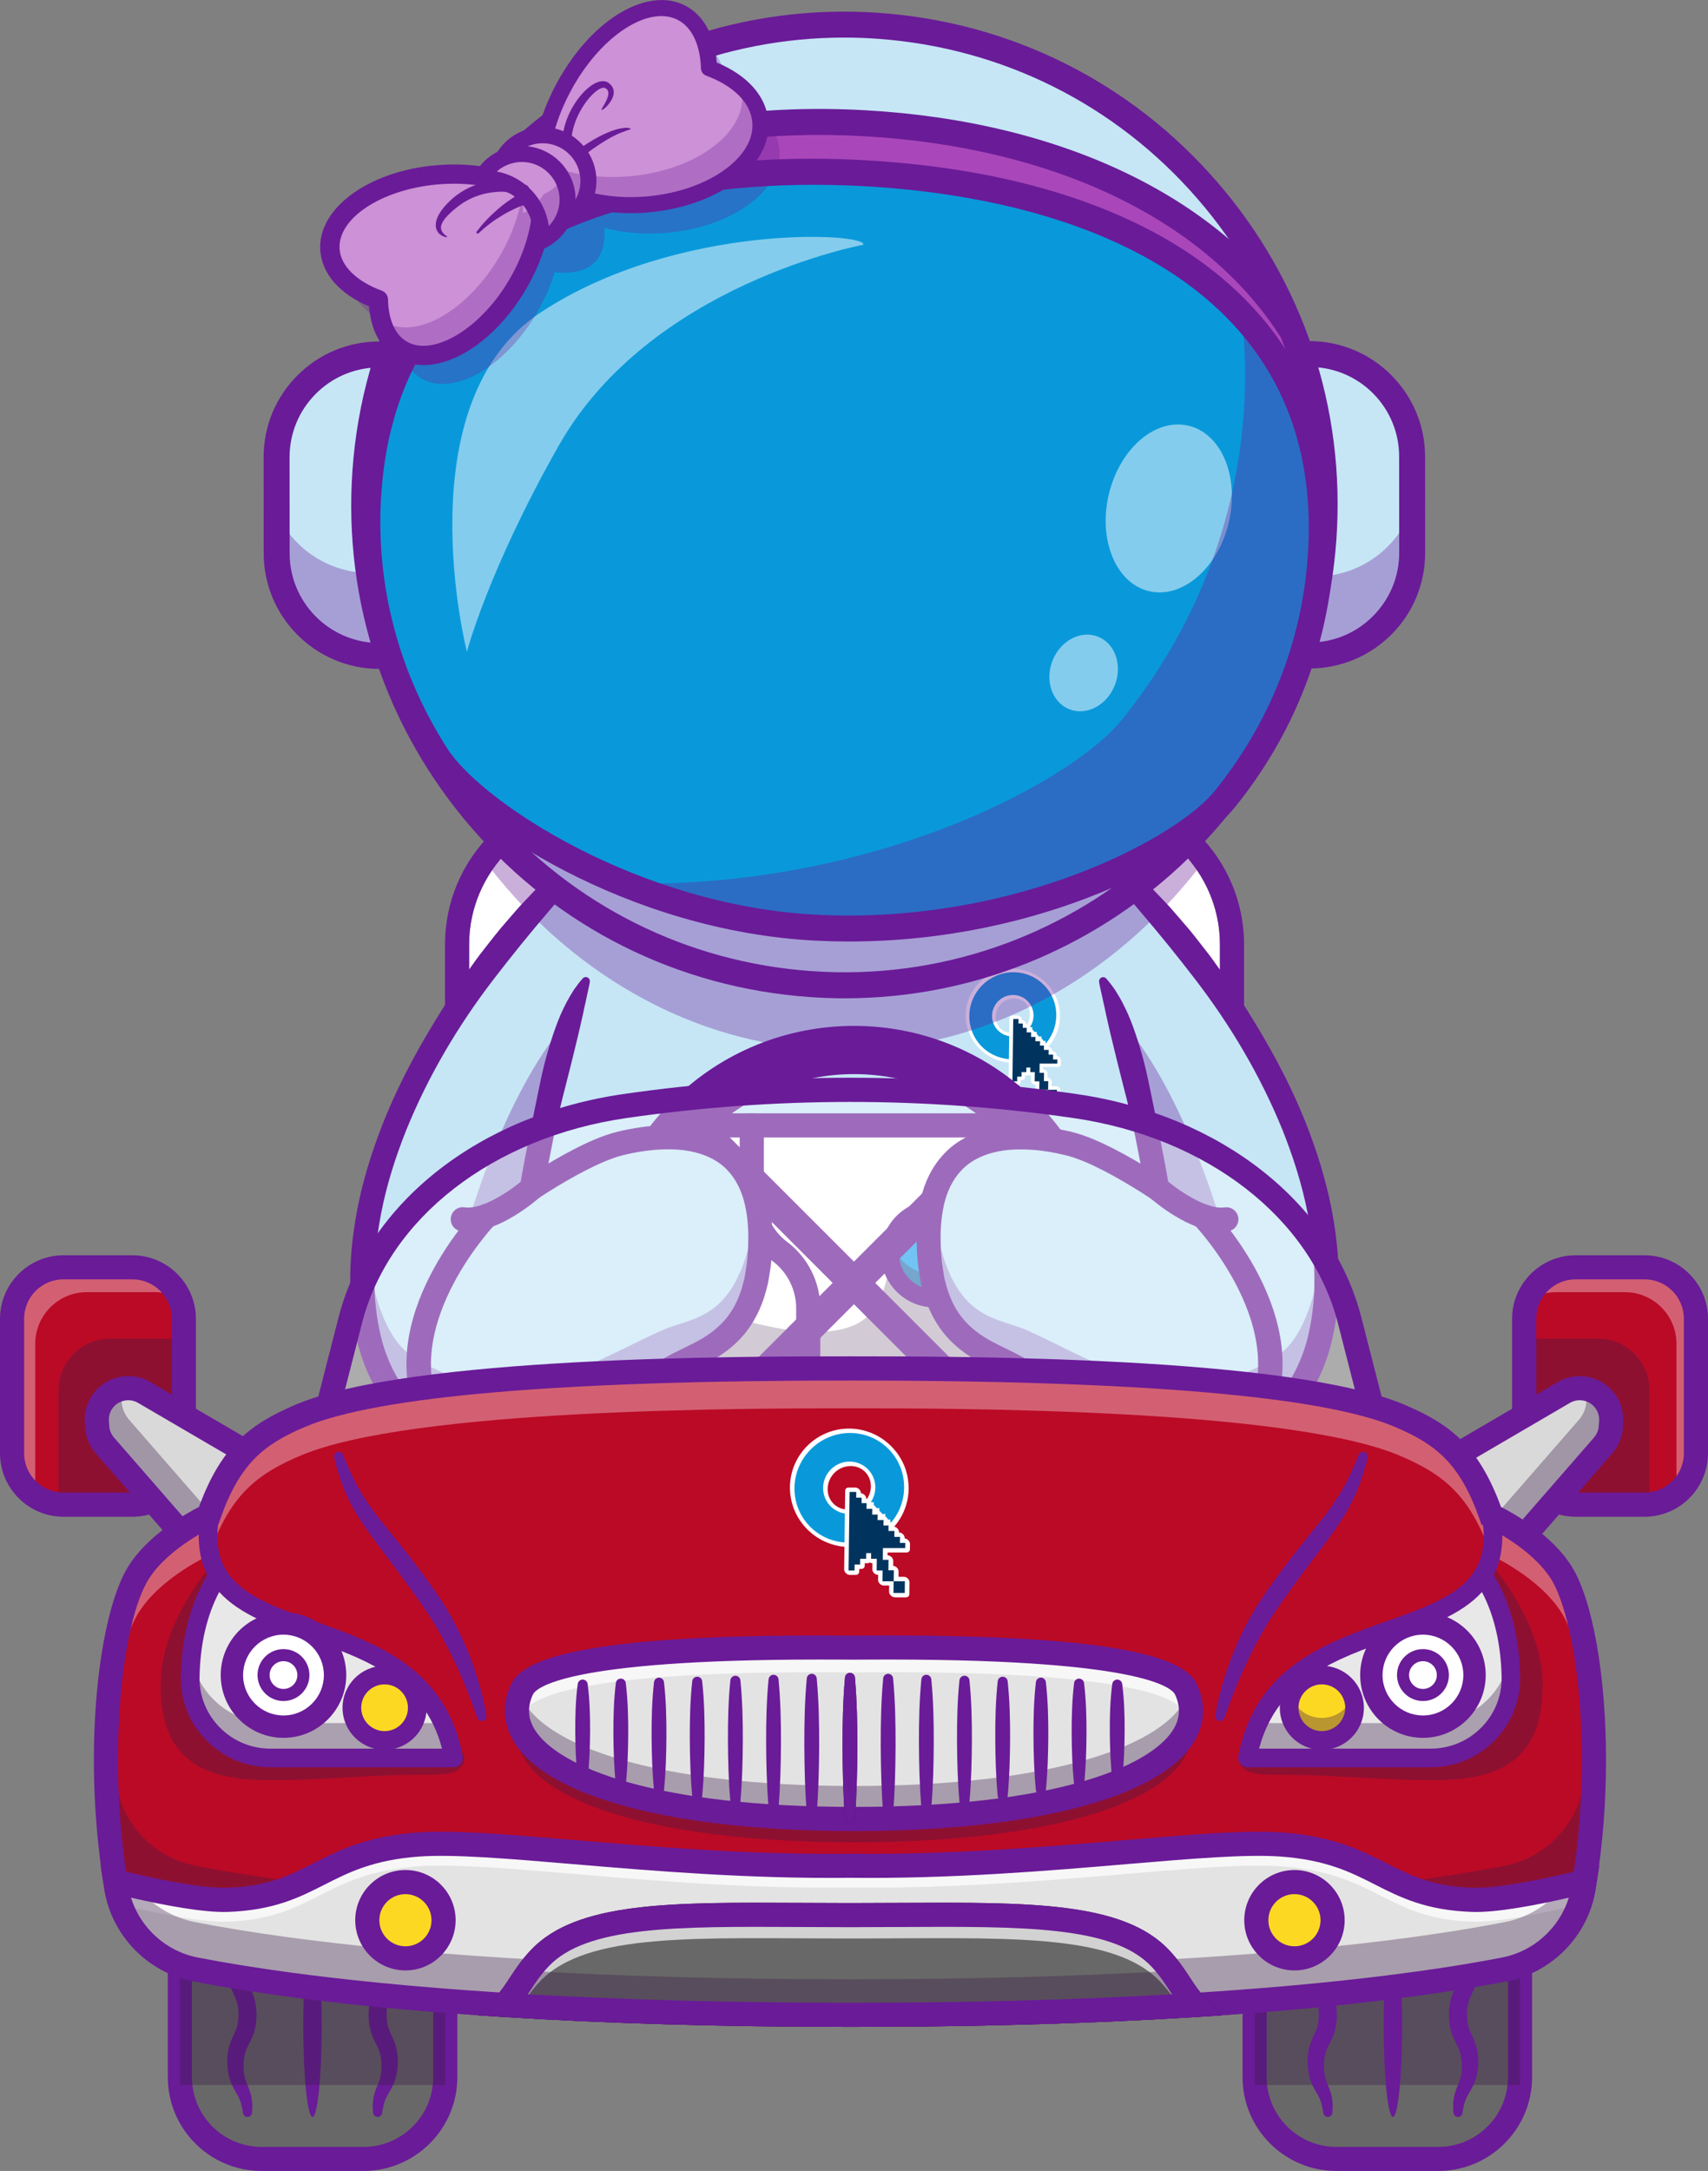 <?xml version="1.0" encoding="utf-8"?>
<!-- Generator: Adobe Illustrator 27.5.0, SVG Export Plug-In . SVG Version: 6.00 Build 0)  -->
<svg version="1.1" id="Layer_1" xmlns="http://www.w3.org/2000/svg" xmlns:xlink="http://www.w3.org/1999/xlink" x="0px" y="0px"
	 viewBox="0 0 271.85 345.46" style="enable-background:new 0 0 271.85 345.46;" xml:space="preserve">
<rect x="0" y="0" width="271.85" height="345.46" fill="#808080" stroke="none"/>
<style type="text/css">
	.st0{fill:#686868;}
	.st1{fill:#6A1B98;}
	.st2{opacity:0.35;}
	.st3{fill:#381A45;}
	.st4{fill:#FFFFFF;}
	.st5{fill:#C6E6F6;}
	.st6{fill:#0999DB;}
	.st7{fill:#00345F;}
	.st8{fill:#25A5EE;}
	.st9{opacity:0.5;}
	.st10{fill:#A947BA;}
	.st11{fill:#BB0A26;}
	.st12{fill:#D9D9D9;}
	.st13{fill:#E3E3E3;}
	.st14{opacity:0.7;}
	.st15{fill:#E8E8E8;}
	.st16{fill:#FDD823;}
	.st17{opacity:0.3;}
	.st18{fill:#CC91D6;}
</style>
<g>
	<g>
		<g>
			<g>
				<path class="st0" d="M70.86,306.18v21.88c0,8.55-4.88,15.48-10.91,15.48h-20.4c-6.03,0-10.91-6.93-10.91-15.48v-21.88
					c0-8.54,4.88-15.48,10.91-15.48h20.4C65.98,290.7,70.86,297.64,70.86,306.18z"/>
			</g>
		</g>
		<g>
			<g>
				<path class="st0" d="M241.93,306.18v21.88c0,8.55-4.89,15.48-10.91,15.48h-20.41c-6.02,0-10.91-6.93-10.91-15.48v-21.88
					c0-8.54,4.89-15.48,10.91-15.48h20.41C237.04,290.7,241.93,297.64,241.93,306.18z"/>
			</g>
		</g>
	</g>
	<g>
		<g>
			<g>
				<path class="st1" d="M57.86,345.46H41.63c-8.23,0-14.92-6.69-14.92-14.92V303.7c0-8.23,6.69-14.92,14.92-14.92h16.24
					c8.23,0,14.92,6.69,14.92,14.92v26.84C72.78,338.76,66.09,345.46,57.86,345.46z M41.63,292.63c-6.11,0-11.08,4.97-11.08,11.08
					v26.84c0,6.11,4.97,11.08,11.08,11.08h16.24c6.11,0,11.08-4.97,11.08-11.08V303.7c0-6.11-4.97-11.08-11.08-11.08H41.63z"/>
			</g>
		</g>
		<g>
			<g>
				<path class="st1" d="M228.93,345.46h-16.24c-8.23,0-14.92-6.69-14.92-14.92V303.7c0-8.23,6.69-14.92,14.92-14.92h16.24
					c8.23,0,14.92,6.69,14.92,14.92v26.84C243.85,338.76,237.16,345.46,228.93,345.46z M212.69,292.63
					c-6.11,0-11.08,4.97-11.08,11.08v26.84c0,6.11,4.97,11.08,11.08,11.08h16.24c6.11,0,11.08-4.97,11.08-11.08V303.7
					c0-6.11-4.97-11.08-11.08-11.08H212.69z"/>
			</g>
		</g>
	</g>
	<g class="st2">
		<g>
			<path class="st3" d="M241.93,311.81v19.98H199.7v-19.98c0-8.54,4.89-15.48,10.91-15.48h20.41
				C237.04,296.33,241.93,303.26,241.93,311.81z"/>
		</g>
	</g>
	<g>
		<g>
			<path class="st1" d="M212.07,305.01c0.06,0.72,0.07,1.47-0.06,2.23c-0.12,0.76-0.41,1.51-0.67,2.14
				c-0.26,0.62-0.45,1.14-0.55,1.7c-0.09,0.55-0.12,1.13-0.1,1.73c0.03,0.6,0.12,1.17,0.26,1.69c0.14,0.53,0.37,1,0.68,1.59
				c0.32,0.6,0.68,1.36,0.87,2.16c0.2,0.8,0.27,1.59,0.28,2.35c0,0.76-0.07,1.55-0.27,2.35c-0.19,0.8-0.55,1.57-0.86,2.17
				c-0.31,0.6-0.54,1.06-0.68,1.59c-0.15,0.52-0.21,1.09-0.25,1.69c-0.02,0.6,0,1.18,0.1,1.73c0.09,0.55,0.27,1.07,0.54,1.7
				c0.26,0.63,0.55,1.38,0.66,2.15c0.13,0.76,0.11,1.51,0.04,2.23c-0.04,0.4-0.39,0.69-0.79,0.65c-0.34-0.03-0.6-0.3-0.65-0.62
				l0-0.03c-0.09-0.63-0.21-1.24-0.4-1.79c-0.19-0.56-0.46-1.05-0.81-1.63c-0.34-0.59-0.71-1.31-0.94-2.08
				c-0.22-0.77-0.31-1.55-0.35-2.3c-0.03-0.75,0.02-1.54,0.2-2.34c0.17-0.8,0.5-1.57,0.79-2.19c0.29-0.61,0.5-1.08,0.62-1.6
				c0.12-0.52,0.16-1.08,0.18-1.67c0-0.59-0.04-1.16-0.17-1.68c-0.12-0.52-0.32-1-0.6-1.61c-0.29-0.61-0.62-1.39-0.79-2.18
				c-0.18-0.79-0.2-1.58-0.19-2.33c0.04-0.75,0.12-1.53,0.35-2.29c0.22-0.77,0.58-1.49,0.93-2.08c0.34-0.58,0.61-1.08,0.8-1.64
				c0.19-0.55,0.31-1.16,0.39-1.8l0-0.03c0.05-0.4,0.41-0.68,0.81-0.63C211.78,304.4,212.04,304.68,212.07,305.01z"/>
		</g>
	</g>
	<g>
		<g>
			<path class="st1" d="M231.32,305.01c-0.06,0.72-0.07,1.47,0.06,2.23c0.12,0.76,0.41,1.51,0.67,2.14c0.26,0.62,0.45,1.14,0.55,1.7
				c0.09,0.55,0.12,1.13,0.1,1.73c-0.03,0.6-0.12,1.17-0.26,1.69c-0.14,0.53-0.37,1-0.68,1.59c-0.32,0.6-0.68,1.36-0.87,2.16
				c-0.2,0.8-0.27,1.59-0.28,2.35c0,0.76,0.07,1.55,0.27,2.35c0.19,0.8,0.55,1.57,0.86,2.17c0.31,0.6,0.54,1.06,0.68,1.59
				c0.15,0.52,0.21,1.09,0.25,1.69c0.02,0.6,0,1.18-0.1,1.73c-0.09,0.55-0.27,1.07-0.54,1.7c-0.26,0.63-0.55,1.38-0.66,2.15
				c-0.13,0.76-0.11,1.51-0.04,2.23c0.04,0.4,0.39,0.69,0.79,0.65c0.34-0.03,0.6-0.3,0.65-0.62l0-0.03c0.09-0.63,0.21-1.24,0.4-1.79
				c0.19-0.56,0.46-1.05,0.81-1.63c0.34-0.59,0.71-1.31,0.94-2.08c0.22-0.77,0.31-1.55,0.35-2.3c0.03-0.75-0.02-1.54-0.2-2.34
				c-0.17-0.8-0.5-1.57-0.79-2.19c-0.29-0.61-0.5-1.08-0.62-1.6c-0.12-0.52-0.16-1.08-0.18-1.67c0-0.59,0.04-1.16,0.17-1.68
				c0.12-0.52,0.32-1,0.6-1.61c0.29-0.61,0.62-1.39,0.79-2.18c0.18-0.79,0.2-1.58,0.19-2.33c-0.04-0.75-0.12-1.53-0.35-2.29
				c-0.22-0.77-0.58-1.49-0.93-2.08c-0.34-0.58-0.61-1.08-0.8-1.64c-0.19-0.55-0.31-1.16-0.39-1.8l0-0.03
				c-0.05-0.4-0.41-0.68-0.81-0.63C231.61,304.4,231.35,304.68,231.32,305.01z"/>
		</g>
	</g>
	<g>
		<g>
			<ellipse class="st1" cx="221.7" cy="322.27" rx="1.47" ry="14.59"/>
		</g>
	</g>
	<g>
		<g>
			<path class="st1" d="M40.12,305.01c0.06,0.72,0.07,1.47-0.06,2.23c-0.12,0.76-0.41,1.51-0.67,2.14c-0.26,0.62-0.45,1.14-0.55,1.7
				c-0.09,0.55-0.12,1.13-0.1,1.73c0.03,0.6,0.12,1.17,0.26,1.69c0.14,0.53,0.37,1,0.68,1.59c0.32,0.6,0.68,1.36,0.87,2.16
				c0.2,0.8,0.27,1.59,0.28,2.35c0,0.76-0.07,1.55-0.27,2.35c-0.19,0.8-0.55,1.57-0.86,2.17c-0.31,0.6-0.54,1.06-0.68,1.59
				c-0.15,0.52-0.21,1.09-0.25,1.69c-0.02,0.6,0,1.18,0.1,1.73c0.09,0.55,0.27,1.07,0.54,1.7c0.26,0.63,0.55,1.38,0.66,2.15
				c0.13,0.76,0.11,1.51,0.04,2.23c-0.04,0.4-0.39,0.69-0.79,0.65c-0.34-0.03-0.6-0.3-0.65-0.62l0-0.03
				c-0.09-0.63-0.21-1.24-0.4-1.79c-0.19-0.56-0.46-1.05-0.81-1.63c-0.34-0.59-0.71-1.31-0.94-2.08c-0.22-0.77-0.31-1.55-0.35-2.3
				c-0.03-0.75,0.02-1.54,0.2-2.34c0.17-0.8,0.5-1.57,0.79-2.19c0.29-0.61,0.5-1.08,0.62-1.6c0.12-0.52,0.16-1.08,0.18-1.67
				c0-0.59-0.04-1.16-0.17-1.68c-0.12-0.52-0.32-1-0.6-1.61c-0.29-0.61-0.62-1.39-0.79-2.18c-0.18-0.79-0.2-1.58-0.19-2.33
				c0.04-0.75,0.12-1.53,0.35-2.29c0.22-0.77,0.58-1.49,0.93-2.08c0.34-0.58,0.61-1.08,0.8-1.64c0.19-0.55,0.31-1.16,0.39-1.8
				l0-0.03c0.05-0.4,0.41-0.68,0.81-0.63C39.83,304.4,40.09,304.68,40.12,305.01z"/>
		</g>
	</g>
	<g>
		<g>
			<path class="st1" d="M59.37,305.01c-0.06,0.72-0.07,1.47,0.06,2.23c0.12,0.76,0.41,1.51,0.67,2.14c0.26,0.62,0.45,1.14,0.55,1.7
				c0.09,0.55,0.12,1.13,0.1,1.73c-0.03,0.6-0.12,1.17-0.26,1.69c-0.14,0.53-0.37,1-0.68,1.59c-0.32,0.6-0.68,1.36-0.87,2.16
				c-0.2,0.8-0.27,1.59-0.28,2.35c0,0.76,0.07,1.55,0.27,2.35c0.19,0.8,0.55,1.57,0.86,2.17c0.31,0.6,0.54,1.06,0.68,1.59
				c0.15,0.52,0.21,1.09,0.25,1.69c0.02,0.6,0,1.18-0.1,1.73c-0.09,0.55-0.27,1.07-0.54,1.7c-0.26,0.63-0.55,1.38-0.66,2.15
				c-0.13,0.76-0.11,1.51-0.04,2.23c0.04,0.4,0.39,0.69,0.79,0.65c0.34-0.03,0.6-0.3,0.65-0.62l0-0.03c0.09-0.63,0.21-1.24,0.4-1.79
				c0.19-0.56,0.46-1.05,0.81-1.63c0.34-0.59,0.71-1.31,0.94-2.08c0.22-0.77,0.31-1.55,0.35-2.3c0.03-0.75-0.02-1.54-0.2-2.34
				c-0.17-0.8-0.5-1.57-0.79-2.19c-0.29-0.61-0.5-1.08-0.62-1.6c-0.12-0.52-0.16-1.08-0.18-1.67c0-0.59,0.04-1.16,0.17-1.68
				c0.12-0.52,0.32-1,0.6-1.61c0.29-0.61,0.62-1.39,0.79-2.18c0.18-0.79,0.2-1.58,0.19-2.33c-0.04-0.75-0.12-1.53-0.35-2.29
				c-0.22-0.77-0.58-1.49-0.93-2.08c-0.34-0.58-0.61-1.08-0.8-1.64c-0.19-0.55-0.31-1.16-0.39-1.8l0-0.03
				c-0.05-0.4-0.41-0.68-0.81-0.63C59.66,304.4,59.4,304.68,59.37,305.01z"/>
		</g>
	</g>
	<g>
		<g>
			<ellipse class="st1" cx="49.74" cy="322.27" rx="1.47" ry="14.59"/>
		</g>
	</g>
	<g>
		<g>
			<g>
				<path class="st4" d="M194.16,150.28v68.86c0,11.56-9.46,21.03-21.03,21.03H95.7c-11.56,0-21.03-9.46-21.03-21.03v-68.86
					c0-6.33,2.84-12.04,7.31-15.9c3.69-3.19,8.49-5.12,13.72-5.12h77.44c5.22,0,10.01,1.93,13.7,5.11
					C191.31,138.23,194.16,143.94,194.16,150.28z"/>
			</g>
		</g>
		<g>
			<g>
				<path class="st1" d="M173.14,129.25c11.57,0,21.03,9.46,21.03,21.03v68.86c0,11.56-9.46,21.03-21.03,21.03H95.7
					c-11.57,0-21.03-9.46-21.03-21.03v-68.86c0-11.57,9.46-21.03,21.03-21.03H173.14 M173.14,125.42H95.7
					c-13.71,0-24.87,11.15-24.87,24.87v68.86c0,13.71,11.15,24.87,24.87,24.87h77.44c13.71,0,24.87-11.15,24.87-24.87v-68.86
					C198,136.57,186.85,125.42,173.14,125.42L173.14,125.42z"/>
			</g>
		</g>
		<g>
			<g>
				<path class="st5" d="M193.2,262.16H73.81c0,0-0.13-15.05,2.22-37.39c0.34-3.26,0.73-6.68,1.19-10.24
					c0.1-0.81,0.21-1.63,0.33-2.46c0.62-4.63,1.35-9.46,2.19-14.45c1.21-7.14,2.67-14.59,4.41-22.21c1.73-7.55,3.76-15.26,6.12-23
					c0.64-2.12,1.32-4.24,2.01-6.36c0.04-0.12,0.08-0.24,0.12-0.36c1.11-3.36,2.29-6.72,3.54-10.07c1.03-2.75,2.1-5.49,3.23-8.2
					c0.82-1.99,1.67-3.98,2.55-5.95h63.55c0.88,1.97,1.73,3.95,2.55,5.95c1.14,2.75,2.23,5.52,3.26,8.3
					c1.23,3.29,2.39,6.6,3.49,9.91c0.23,0.67,0.45,1.35,0.66,2.02c0.59,1.82,1.15,3.63,1.7,5.45c2.19,7.23,4.08,14.43,5.72,21.49
					c1.84,7.94,3.36,15.7,4.61,23.1c0.84,4.96,1.56,9.77,2.18,14.36c0.13,0.92,0.24,1.84,0.36,2.75c0.44,3.46,0.83,6.81,1.16,9.99
					C193.33,247.13,193.2,262.16,193.2,262.16z"/>
			</g>
			<g>
				<path class="st4" d="M160.77,169.09c-1.87-0.12-3.62-0.93-4.93-2.28c-1.4-1.44-2.16-3.33-2.13-5.32
					c0.05-4.04,3.39-7.33,7.44-7.33c1.98,0,3.86,0.77,5.28,2.16c1.49,1.46,2.3,3.4,2.27,5.46c-0.02,1.76-0.67,3.45-1.83,4.78
					c-0.08,0.09-0.2,0.14-0.33,0.14c-0.1,0-0.21-0.03-0.31-0.08c-0.18-0.09-0.31-0.25-0.37-0.42c-0.16-0.01-0.32-0.09-0.45-0.22
					c-0.14-0.14-0.22-0.32-0.22-0.48l0-0.01h-0.04c-0.17,0-0.36-0.08-0.5-0.22c-0.14-0.14-0.22-0.32-0.22-0.48l0-0.04
					c-0.17-0.01-0.34-0.08-0.48-0.22c-0.14-0.14-0.22-0.31-0.22-0.48l0-0.13c-0.1-0.06-0.2-0.14-0.26-0.24
					c-0.14-0.2-0.16-0.44-0.05-0.6c0.33-0.48,0.5-1.03,0.51-1.6c0.01-0.73-0.26-1.4-0.76-1.89c-0.47-0.46-1.1-0.71-1.78-0.71
					c-1.58,0-2.89,1.3-2.91,2.89c-0.01,0.68,0.23,1.31,0.66,1.79c0.39,0.43,0.92,0.7,1.51,0.78c0.16,0.02,0.33,0.11,0.45,0.24
					c0.12,0.13,0.19,0.3,0.19,0.45l-0.05,3.64c0,0.24-0.18,0.41-0.43,0.41C160.79,169.09,160.78,169.09,160.77,169.09z"/>
				<path class="st6" d="M168.12,161.63c0.05-3.82-3.01-6.92-6.83-6.92c-3.82,0-6.96,3.1-7.01,6.92c-0.05,3.67,2.77,6.67,6.38,6.91
					l0.05-3.64c-1.61-0.22-2.83-1.6-2.81-3.27c0.02-1.82,1.52-3.3,3.34-3.3c1.82,0,3.28,1.48,3.26,3.3
					c-0.01,0.68-0.22,1.31-0.58,1.83h0.39l-0.01,0.74h0.71l-0.01,0.73h0.77l-0.01,0.7h0.64l-0.01,0.5
					C167.45,164.92,168.1,163.35,168.12,161.63z"/>
				<path class="st4" d="M166.94,175.45c-0.17,0-0.36-0.08-0.5-0.22c-0.14-0.14-0.22-0.32-0.22-0.48l0.01-0.78h-0.69
					c-0.17,0-0.36-0.08-0.5-0.22c-0.14-0.14-0.22-0.32-0.22-0.48l0.01-0.65h-0.03c-0.17,0-0.36-0.08-0.5-0.22
					c-0.14-0.14-0.22-0.32-0.22-0.48l0.01-0.77c-0.11,0-0.23-0.03-0.34-0.1c-0.07,0.06-0.17,0.1-0.29,0.1h-0.33l0,0.31
					c0,0.24-0.18,0.41-0.43,0.41h-0.27l0,0.34c0,0.24-0.18,0.41-0.43,0.41h-0.75c-0.17,0-0.36-0.08-0.5-0.22
					c-0.14-0.14-0.22-0.32-0.22-0.48l0.13-9.92c0-0.24,0.18-0.41,0.43-0.41h0.84c0.17,0,0.36,0.08,0.5,0.22
					c0.14,0.14,0.22,0.31,0.22,0.48l0,0.02c0.16,0.01,0.33,0.09,0.46,0.22c0.14,0.14,0.22,0.32,0.22,0.48
					c0.14,0.02,0.29,0.1,0.4,0.21c0.14,0.14,0.22,0.31,0.22,0.48l0,0.02c0.17,0,0.35,0.08,0.49,0.22c0.14,0.14,0.22,0.32,0.22,0.48
					l0,0.02c0.16,0.01,0.33,0.09,0.47,0.22c0.14,0.13,0.22,0.31,0.22,0.47h0.03c0.17,0,0.36,0.08,0.5,0.22
					c0.14,0.14,0.22,0.32,0.22,0.48l0,0c0.14,0.02,0.29,0.1,0.4,0.21c0.14,0.14,0.22,0.31,0.22,0.47h0.03c0.17,0,0.36,0.08,0.5,0.22
					c0.14,0.14,0.22,0.31,0.22,0.48l0,0.05c0.17,0,0.35,0.08,0.49,0.22c0.14,0.14,0.22,0.31,0.22,0.48l0,0.06
					c0.16,0.01,0.32,0.09,0.45,0.22c0.14,0.14,0.22,0.32,0.22,0.48l-0.01,0.66c0,0.24-0.18,0.41-0.43,0.41h-2.39l-0.01,0.36
					c0.17,0,0.36,0.08,0.5,0.22c0.14,0.14,0.22,0.32,0.22,0.48l-0.01,0.62c0.16,0.01,0.33,0.09,0.46,0.22
					c0.14,0.14,0.22,0.32,0.22,0.48l-0.01,0.68h0.68c0.17,0,0.36,0.08,0.5,0.22c0.14,0.14,0.22,0.32,0.22,0.48l-0.02,1.48
					c0,0.24-0.18,0.41-0.43,0.41H166.94z"/>
				<path class="st7" d="M167.61,167.82h-0.72l0.01-0.75h-0.75l0.01-0.69h-0.63l0.01-0.69h-0.75l0.01-0.69h-0.69l0.01-0.72h-0.72
					l0.01-0.72h-0.63l0.01-0.69h-0.69l0.01-0.72h-0.84l-0.13,9.92h0.75l0.01-0.75h0.69l0.01-0.72h0.75l0.01-0.72h0.63l-0.01,0.72
					h0.72l-0.02,1.47h0.75l-0.02,1.35h1.41l-0.02,1.48h1.4l0.02-1.48h-1.4l0.02-1.38h-0.69l0.02-1.32h-0.72l0.02-1.47h2.81
					l0.01-0.66h-0.68L167.61,167.82z"/>
			</g>
		</g>
		<g>
			<g>
				<path class="st3" d="M195.1,264.07H71.91l-0.02-1.9c0-0.15-0.1-15.41,2.23-37.61c0.35-3.4,0.76-6.86,1.2-10.28
					c0.1-0.81,0.21-1.64,0.33-2.47c0.65-4.85,1.39-9.73,2.2-14.51c1.29-7.62,2.79-15.13,4.44-22.32c1.82-7.91,3.89-15.7,6.15-23.14
					c0.64-2.1,1.32-4.25,2.03-6.4l0.02-0.06c0.03-0.11,0.07-0.21,0.11-0.32c1.09-3.32,2.29-6.72,3.55-10.11
					c1.1-2.95,2.17-5.65,3.26-8.27c0.81-1.97,1.67-3.99,2.57-5.99l0.51-1.14h66.05l0.51,1.14c0.88,1.99,1.75,4,2.57,6
					c1.09,2.63,2.2,5.45,3.29,8.36c1.22,3.27,2.4,6.62,3.51,9.98c0.23,0.67,0.45,1.36,0.67,2.04c0.64,2,1.2,3.79,1.71,5.49
					c2.1,6.93,4.03,14.2,5.75,21.61c1.74,7.49,3.3,15.3,4.64,23.22c0.8,4.73,1.54,9.59,2.19,14.43c0.1,0.74,0.2,1.47,0.29,2.2
					l0.07,0.56c0.43,3.35,0.82,6.73,1.17,10.04c2.33,22.18,2.23,37.42,2.23,37.57L195.1,264.07z M75.74,260.24h115.53
					c-0.05-4.71-0.36-17.79-2.2-35.23c-0.34-3.28-0.73-6.63-1.16-9.95l-0.07-0.55c-0.09-0.72-0.19-1.45-0.29-2.18
					c-0.64-4.8-1.37-9.61-2.17-14.3c-1.33-7.84-2.87-15.57-4.59-22.99c-1.7-7.33-3.61-14.52-5.68-21.37
					c-0.5-1.68-1.05-3.45-1.69-5.41c-0.21-0.67-0.43-1.34-0.66-2c-1.1-3.31-2.27-6.62-3.47-9.85c-1.07-2.87-2.16-5.65-3.24-8.24
					c-0.65-1.58-1.33-3.18-2.03-4.76h-61.05c-0.7,1.59-1.38,3.19-2.02,4.76c-1.07,2.58-2.12,5.24-3.21,8.15
					c-1.25,3.34-2.43,6.71-3.51,9.99l-0.02,0.07c-0.03,0.07-0.05,0.15-0.08,0.22l-0.02,0.07c-0.7,2.12-1.37,4.24-2,6.31
					c-2.24,7.36-4.29,15.05-6.09,22.88c-1.63,7.12-3.11,14.56-4.39,22.11c-0.8,4.73-1.54,9.57-2.18,14.38
					c-0.11,0.83-0.22,1.64-0.32,2.45c-0.44,3.39-0.84,6.82-1.19,10.19C76.1,242.42,75.79,255.52,75.74,260.24z"/>
			</g>
		</g>
		<g>
			<g class="st2">
				<g>
					<path class="st3" d="M189.82,214.81c-6.95,0.79-16.35,1.26-23.48-0.61v3.59c0,4.97-4.06,9.03-9.02,9.03h-49.27
						c-4.97,0-9.02-4.06-9.02-9.03v-2.86c-6.83,1.04-14.84,0.5-20.79-0.22c-0.34-0.04-0.68-0.1-1-0.18c0.1-0.81,0.21-1.63,0.33-2.46
						c0.62-4.63,1.35-9.46,2.19-14.45c5.46,0.25,12.9,0.41,19.27-0.14v-6.44c0-4.96,4.06-9.02,9.02-9.02h49.27
						c3.96,0,7.35,2.6,8.56,6.17c0.3,0.9,0.46,1.86,0.46,2.86v6.03c6.32,0.92,14.59,0.87,20.94,0.63c0.84,4.96,1.56,9.77,2.18,14.36
						C189.58,212.98,189.7,213.9,189.82,214.81z"/>
				</g>
			</g>
			<g>
				<g>
					<path class="st4" d="M108.05,207.58c-6.9,2.8-17.59,2.21-24.88,1.33c-4.37-0.53-7.44-4.56-6.79-8.91l0,0
						c0.59-3.97,4.08-6.86,8.1-6.67c6.81,0.32,17.04,0.47,23.51-0.97"/>
				</g>
			</g>
			<g class="st2">
				<g>
					<path class="st3" d="M108.05,207.57c-6.9,2.8-17.6,2.21-24.88,1.33c-4.37-0.53-7.44-4.56-6.79-8.92
						c0.14-0.93,0.43-1.79,0.86-2.58c1.16,2.15,3.32,3.73,5.93,4.04c7.27,0.88,17.94,1.47,24.85-1.32L108.05,207.57z"/>
				</g>
			</g>
			<g>
				<g>
					<path class="st3" d="M94.32,211.55c-4,0-7.97-0.33-11.38-0.74c-2.63-0.32-4.96-1.65-6.57-3.76c-1.61-2.11-2.28-4.72-1.89-7.34
						c0.73-4.97,5.08-8.55,10.08-8.31c10.03,0.47,18.2,0.14,23-0.92c0.99-0.22,3.45-0.23,4.88,4.39c1.45,4.66,1.28,12.48-3.68,14.49
						l0,0C104.71,211,99.5,211.55,94.32,211.55z M84.11,195.23c-2.92,0-5.39,2.12-5.83,5.04c-0.24,1.59,0.17,3.17,1.15,4.45
						c0.97,1.27,2.39,2.08,3.98,2.28c10.4,1.26,18.9,0.83,23.93-1.2l0,0c1.41-0.57,1.85-2.87,1.97-3.83c0.44-3.5-0.6-6.81-1.28-7.66
						c-6.58,1.37-16.44,1.26-23.63,0.93C84.29,195.23,84.2,195.23,84.11,195.23z"/>
				</g>
			</g>
			<g>
				<g>
					<path class="st4" d="M160.87,207.58c6.9,2.8,17.59,2.21,24.88,1.33c4.37-0.53,7.44-4.56,6.79-8.91l0,0
						c-0.59-3.97-4.08-6.86-8.1-6.67c-6.81,0.32-17.04,0.47-23.51-0.97"/>
				</g>
			</g>
			<g class="st2">
				<g>
					<path class="st3" d="M185.74,208.9c-7.29,0.88-17.97,1.47-24.88-1.33l0.03-7.43c6.9,2.79,17.57,2.2,24.85,1.32
						c2.62-0.32,4.78-1.9,5.94-4.05c0.42,0.78,0.72,1.65,0.85,2.57C193.18,204.34,190.11,208.38,185.74,208.9z"/>
				</g>
			</g>
			<g>
				<g>
					<path class="st3" d="M174.6,211.55c-5.18,0-10.39-0.55-14.45-2.2c-4.96-2.01-5.13-9.83-3.68-14.49
						c1.44-4.62,3.89-4.61,4.88-4.39c4.8,1.07,12.97,1.39,23,0.92c5-0.23,9.35,3.34,10.08,8.31c0.39,2.63-0.28,5.23-1.89,7.34
						c-1.61,2.11-3.94,3.44-6.57,3.76C182.57,211.22,178.59,211.55,174.6,211.55z M160.9,194.3c-0.68,0.85-1.73,4.16-1.28,7.66
						c0.12,0.96,0.56,3.26,1.97,3.83h0c5.02,2.03,13.52,2.46,23.93,1.2c1.59-0.19,3-1,3.98-2.28c0.98-1.28,1.38-2.86,1.15-4.45
						c-0.44-3.01-3.05-5.18-6.11-5.04C177.34,195.57,167.47,195.67,160.9,194.3z"/>
				</g>
			</g>
			<g>
				<g>
					<path class="st4" d="M163.53,187.31v24.4c0,4.53-3.71,8.23-8.23,8.23h-44.94c-4.53,0-8.23-3.71-8.23-8.23v-24.4
						c0-4.52,3.7-8.23,8.23-8.23h44.94c3.61,0,6.71,2.37,7.8,5.63C163.38,185.53,163.53,186.41,163.53,187.31z"/>
				</g>
			</g>
			<g class="st2">
				<g>
					<path class="st3" d="M163.53,187.31v24.4c0,4.53-3.71,8.23-8.23,8.23h-44.94c-4.53,0-8.23-3.71-8.23-8.23v-8.21
						c7.75,4.29,25.91,11.36,34.25,7.16c5.27-2.66,5.27-11.14,5.27-11.14s11.04-8.11,13.79-1.45c5.42,13.13,6.94-10.79,7.66-13.36
						C163.38,185.53,163.53,186.41,163.53,187.31z"/>
				</g>
			</g>
			<g>
				<g>
					<path class="st1" d="M155.3,221.87h-44.94c-5.6,0-10.15-4.55-10.15-10.15v-24.41c0-5.6,4.55-10.15,10.15-10.15h44.94
						c5.6,0,10.15,4.55,10.15,10.15v24.41C165.45,217.32,160.9,221.87,155.3,221.87z M110.36,181.01c-3.48,0-6.31,2.83-6.31,6.31
						v24.41c0,3.48,2.83,6.31,6.31,6.31h44.94c3.48,0,6.31-2.83,6.31-6.31v-24.41c0-3.48-2.83-6.31-6.31-6.31H110.36z"/>
				</g>
			</g>
			<g>
				<g>
					
						<ellipse transform="matrix(0.16 -0.987 0.987 0.16 -72.016 314.392)" class="st8" cx="148.75" cy="199.52" rx="7.1" ry="7.1"/>
				</g>
			</g>
			<g class="st9">
				<g>
					<path class="st4" d="M155.85,199.52c0,0.6-0.07,1.18-0.21,1.74c-0.78-3.08-3.56-5.36-6.88-5.36c-3.32,0-6.11,2.28-6.88,5.36
						c-0.14-0.56-0.21-1.14-0.21-1.74c0-3.92,3.18-7.1,7.1-7.1C152.67,192.42,155.85,195.6,155.85,199.52z"/>
				</g>
			</g>
			<g class="st2">
				<g>
					<path class="st3" d="M155.85,199.52c0,3.92-3.18,7.1-7.1,7.1s-7.1-3.17-7.1-7.1c0-0.66,0.09-1.3,0.26-1.9
						c0.83,2.99,3.58,5.19,6.84,5.19c3.26,0,6-2.2,6.84-5.19C155.76,198.22,155.85,198.86,155.85,199.52z"/>
				</g>
			</g>
			<g>
				<g>
					<path class="st1" d="M148.75,208.05c-4.71,0-8.54-3.83-8.54-8.54c0-4.71,3.83-8.54,8.54-8.54c4.71,0,8.54,3.83,8.54,8.54
						C157.29,204.23,153.46,208.05,148.75,208.05z M148.75,193.86c-3.12,0-5.66,2.54-5.66,5.66s2.54,5.66,5.66,5.66
						s5.66-2.54,5.66-5.66S151.87,193.86,148.75,193.86z"/>
				</g>
			</g>
			<g>
				<g>
					<path class="st1" d="M128.64,221.87c-1.06,0-1.92-0.86-1.92-1.92v-11.78c0-2.92-1.39-5.72-3.73-7.47
						c-3.29-2.48-5.26-6.42-5.26-10.54v-11.07c0-1.06,0.86-1.92,1.92-1.92c1.06,0,1.92,0.86,1.92,1.92v11.07
						c0,2.92,1.39,5.72,3.73,7.47c3.29,2.48,5.26,6.42,5.26,10.54v11.78C130.56,221.01,129.7,221.87,128.64,221.87z"/>
				</g>
			</g>
		</g>
		<g>
			<g>
				<g>
					<path class="st1" d="M135.92,245.05c-10.48,0-20.96-3.99-28.94-11.97C99.26,225.35,95,215.08,95,204.15
						c0-10.93,4.26-21.21,11.99-28.94c15.95-15.95,41.92-15.95,57.87,0c7.73,7.73,11.99,18.01,11.99,28.94
						c0,10.93-4.26,21.21-11.99,28.94C156.88,241.06,146.4,245.05,135.92,245.05z M135.92,170.92c-8.51,0-17.03,3.24-23.51,9.72
						c-6.28,6.28-9.74,14.63-9.74,23.51c0,8.88,3.46,17.23,9.74,23.51c12.96,12.96,34.05,12.96,47.01,0l0,0
						c6.28-6.28,9.74-14.63,9.74-23.51c0-8.88-3.46-17.23-9.74-23.51C152.95,174.16,144.44,170.92,135.92,170.92z"/>
				</g>
			</g>
			<g>
				<g>
					<path class="st1" d="M109.7,232.77c-0.61,0-1.23-0.23-1.7-0.7c-0.94-0.94-0.94-2.46,0-3.39l52.44-52.44
						c0.94-0.94,2.46-0.94,3.39,0c0.94,0.94,0.94,2.46,0,3.39l-52.44,52.44C110.93,232.53,110.32,232.77,109.7,232.77z"/>
				</g>
			</g>
			<g>
				<g>
					<path class="st1" d="M162.15,232.77c-0.61,0-1.23-0.23-1.7-0.7l-52.44-52.44c-0.94-0.94-0.94-2.46,0-3.39
						c0.94-0.94,2.46-0.94,3.39,0l52.44,52.44c0.94,0.94,0.94,2.46,0,3.39C163.37,232.53,162.76,232.77,162.15,232.77z"/>
				</g>
			</g>
		</g>
		<g>
			<g>
				<path class="st5" d="M95.87,133.51c-45.57,43.05-43.52,83.13-28.99,92.43c15.68,10.04,30.93-0.25,38.18-6.96
					c4.11-3.81,14.17-3.77,15.71-17.73c2.58-23.33-15.22-21-22.26-19.24c-5.38,1.34-13.89,7.08-13.89,7.08s4.13-24.7,8.67-33.08
					c0,0,11.86,3.08,13.87-10.15C109.17,132.64,95.87,133.51,95.87,133.51z"/>
			</g>
		</g>
		<g>
			<g>
				<path class="st1" d="M96.31,133.97c-1.36,1.98-2.9,3.77-4.38,5.6c-1.49,1.82-3.02,3.59-4.53,5.37
					c-3.04,3.55-5.98,7.17-8.81,10.86c-5.68,7.38-10.45,15.46-13.93,24.03c-1.71,4.29-3.12,8.71-3.99,13.21
					c-0.88,4.5-1.28,9.08-0.98,13.59c0.17,2.25,0.53,4.47,1.08,6.62c0.58,2.14,1.41,4.19,2.51,6.04c1.1,1.84,2.49,3.48,4.16,4.66
					c0.39,0.31,0.87,0.59,1.35,0.87c0.47,0.3,0.96,0.54,1.45,0.8c0.98,0.51,1.99,0.93,3.02,1.3c2.06,0.73,4.21,1.13,6.39,1.24
					c2.18,0.11,4.37-0.14,6.52-0.61c4.31-1,8.41-3.03,12.14-5.61c1.86-1.3,3.65-2.72,5.32-4.26l0.16-0.15l0.21-0.17l0.43-0.34
					c0.14-0.11,0.29-0.24,0.43-0.33l0.43-0.28c0.58-0.39,1.14-0.67,1.7-0.98c1.1-0.56,2.19-1.06,3.18-1.57
					c2.03-1.01,3.77-2.19,5.12-3.73c1.36-1.52,2.29-3.41,2.87-5.46c0.13-0.52,0.29-1.03,0.39-1.57l0.25-1.62
					c0.1-0.53,0.12-1.11,0.18-1.67l0.07-0.84l0.03-0.84c0.08-2.24-0.05-4.46-0.54-6.52c-0.48-2.07-1.38-3.94-2.73-5.36
					c-1.32-1.45-3.16-2.37-5.17-2.88c-2.02-0.51-4.22-0.57-6.42-0.39c-1.1,0.09-2.21,0.25-3.31,0.46c-0.55,0.11-1.1,0.22-1.64,0.36
					c-0.28,0.06-0.52,0.14-0.77,0.21c-0.25,0.07-0.5,0.14-0.76,0.24c-2.04,0.71-4.11,1.75-6.12,2.84c-2.01,1.11-4.02,2.33-5.91,3.58
					l-3.71,2.46l0.75-4.37c0.49-2.86,1.02-5.67,1.59-8.49c0.58-2.82,1.13-5.64,1.73-8.46c0.6-2.82,1.39-5.61,2.37-8.36
					c0.26-0.68,0.51-1.37,0.81-2.04c0.3-0.67,0.62-1.34,0.96-1.99c0.35-0.66,0.75-1.3,1.14-1.93c0.43-0.62,0.9-1.23,1.39-1.79
					c0.24-0.27,0.65-0.3,0.92-0.06c0.17,0.15,0.25,0.38,0.22,0.59l-0.01,0.08c-0.12,0.73-0.3,1.39-0.44,2.08
					c-0.14,0.7-0.28,1.38-0.45,2.05c-0.13,0.69-0.28,1.38-0.45,2.06c-0.15,0.68-0.3,1.37-0.47,2.05c-0.65,2.73-1.32,5.47-2.03,8.21
					c-0.71,2.74-1.38,5.5-1.94,8.28c-0.56,2.78-1.09,5.58-1.57,8.36l-2.97-1.91c2.04-1.36,4.08-2.58,6.21-3.76
					c2.14-1.16,4.3-2.27,6.73-3.11c0.59-0.21,1.28-0.4,1.87-0.55c0.6-0.15,1.21-0.28,1.82-0.39c1.22-0.23,2.46-0.41,3.71-0.52
					c2.5-0.2,5.09-0.15,7.67,0.49c2.55,0.63,5.14,1.91,7.03,3.96c1.92,2.02,3.09,4.58,3.67,7.1c0.6,2.54,0.74,5.08,0.65,7.56
					l-0.03,0.93l-0.08,0.92c-0.06,0.62-0.08,1.22-0.2,1.85l-0.3,1.88c-0.11,0.63-0.31,1.25-0.46,1.87c-0.7,2.48-1.9,4.94-3.69,6.95
					c-1.77,2.02-4.05,3.5-6.24,4.6c-1.11,0.57-2.17,1.06-3.17,1.57c-0.47,0.26-0.97,0.51-1.37,0.79l-0.32,0.2
					c-0.1,0.07-0.18,0.14-0.27,0.21l-0.27,0.21l-0.13,0.1l-0.17,0.15c-1.8,1.66-3.72,3.19-5.74,4.59c-4.03,2.79-8.55,5.05-13.46,6.2
					c-2.46,0.54-5.01,0.83-7.55,0.7c-2.54-0.13-5.08-0.61-7.48-1.45c-1.19-0.43-2.37-0.92-3.49-1.51c-0.56-0.29-1.12-0.58-1.66-0.91
					c-0.54-0.32-1.08-0.63-1.62-1.05c-2.19-1.56-3.91-3.61-5.23-5.82c-1.31-2.21-2.26-4.59-2.92-7.01
					c-0.63-2.43-1.02-4.89-1.21-7.35c-0.33-4.93,0.12-9.84,1.05-14.61c0.93-4.78,2.41-9.41,4.2-13.9c1.8-4.48,3.97-8.8,6.38-12.95
					c2.41-4.16,5.01-8.21,7.84-12.07c0.68-0.99,1.42-1.93,2.16-2.87c0.74-0.94,1.47-1.89,2.24-2.81l2.35-2.72
					c0.77-0.91,1.63-1.75,2.44-2.63c0.83-0.86,1.64-1.74,2.52-2.55c0.88-0.81,1.76-1.62,2.66-2.41c0.46-0.39,0.89-0.79,1.37-1.16
					l1.42-1.1c0.96-0.72,1.92-1.43,2.94-2.09c0.3-0.19,0.7-0.11,0.9,0.19c0.15,0.23,0.13,0.51-0.01,0.72L96.31,133.97z"/>
			</g>
		</g>
		<g>
			<g>
				<path class="st5" d="M172.96,133.51c45.57,43.05,43.52,83.13,28.99,92.43c-15.68,10.04-30.93-0.25-38.18-6.96
					c-4.11-3.81-14.17-3.77-15.71-17.73c-2.58-23.33,15.22-21,22.26-19.24c5.38,1.34,13.89,7.08,13.89,7.08s-4.13-24.7-8.67-33.08
					c0,0-11.86,3.08-13.87-10.15C159.66,132.64,172.96,133.51,172.96,133.51z"/>
			</g>
		</g>
		<g class="st2">
			<g>
				<path class="st1" d="M184.21,189.09c0,0-2.8-16.75-6.32-27.34c10.28,11.11,16.28,32.34,16.28,32.34S188.31,193.77,184.21,189.09
					z"/>
			</g>
		</g>
		<g class="st2">
			<g>
				<path class="st1" d="M201.95,225.94c-15.68,10.04-30.93-0.24-38.17-6.96c-4.11-3.81-14.17-3.77-15.71-17.73
					c-0.44-4.01-0.28-7.27,0.32-9.89c2.3,19.13,9.76,17.94,15.15,20.36c11.57,5.21,23.96,14.17,39.64,4.13
					c4.48-2.86,6.54-10.58,7.62-18.48C212.47,211.41,208.47,221.77,201.95,225.94z"/>
			</g>
		</g>
		<g class="st2">
			<g>
				<path class="st1" d="M84.62,189.09c0,0,2.8-16.75,6.32-27.34c-10.28,11.11-16.28,32.34-16.28,32.34S80.53,193.77,84.62,189.09z"
					/>
			</g>
		</g>
		<g class="st2">
			<g>
				<path class="st1" d="M66.89,225.94c15.68,10.04,30.93-0.24,38.17-6.96c4.11-3.81,14.17-3.77,15.71-17.73
					c0.44-4.01,0.28-7.27-0.32-9.89c-2.3,19.13-9.76,17.94-15.15,20.36c-11.57,5.21-23.96,14.17-39.64,4.13
					c-4.48-2.86-6.54-10.58-7.62-18.48C56.36,211.41,60.37,221.77,66.89,225.94z"/>
			</g>
		</g>
		<g>
			<g>
				<path class="st1" d="M173.4,133.04c1.01,0.65,1.97,1.37,2.94,2.09l1.42,1.1c0.47,0.37,0.91,0.78,1.37,1.16
					c0.9,0.79,1.78,1.6,2.66,2.41c0.88,0.81,1.69,1.69,2.52,2.55c0.82,0.87,1.67,1.72,2.44,2.63l2.35,2.72
					c0.77,0.91,1.5,1.87,2.24,2.81c0.74,0.94,1.48,1.89,2.16,2.87c2.84,3.87,5.43,7.92,7.84,12.07c2.41,4.16,4.58,8.47,6.38,12.95
					c1.79,4.48,3.26,9.12,4.2,13.9c0.93,4.77,1.38,9.68,1.05,14.61c-0.19,2.46-0.58,4.93-1.21,7.35c-0.66,2.42-1.6,4.79-2.92,7.01
					c-1.31,2.21-3.04,4.26-5.23,5.82c-0.55,0.42-1.08,0.73-1.62,1.05c-0.53,0.34-1.1,0.62-1.66,0.91c-1.12,0.58-2.29,1.07-3.49,1.51
					c-2.4,0.85-4.94,1.33-7.48,1.45c-2.55,0.13-5.09-0.16-7.55-0.7c-4.92-1.15-9.43-3.41-13.46-6.2c-2.02-1.4-3.93-2.93-5.74-4.59
					l-0.17-0.15l-0.13-0.1l-0.27-0.21c-0.09-0.07-0.17-0.15-0.27-0.21l-0.32-0.2c-0.4-0.28-0.9-0.53-1.37-0.79
					c-1-0.51-2.07-1-3.17-1.57c-2.19-1.09-4.47-2.57-6.24-4.6c-1.79-2.01-2.99-4.48-3.69-6.95c-0.15-0.62-0.35-1.25-0.46-1.87
					l-0.3-1.88c-0.12-0.63-0.13-1.24-0.2-1.85l-0.08-0.92l-0.03-0.93c-0.09-2.48,0.04-5.02,0.65-7.56c0.58-2.52,1.76-5.08,3.67-7.1
					c1.89-2.05,4.48-3.33,7.03-3.96c2.58-0.64,5.16-0.69,7.67-0.49c1.25,0.1,2.49,0.28,3.71,0.52c0.61,0.12,1.22,0.25,1.82,0.39
					c0.59,0.15,1.28,0.34,1.87,0.55c2.43,0.84,4.59,1.96,6.73,3.11c2.13,1.18,4.17,2.41,6.21,3.76l-2.97,1.91
					c-0.48-2.78-1.01-5.58-1.57-8.36c-0.56-2.78-1.22-5.54-1.94-8.28c-0.7-2.74-1.38-5.48-2.03-8.21c-0.17-0.68-0.32-1.37-0.47-2.05
					c-0.17-0.68-0.31-1.36-0.45-2.06c-0.17-0.67-0.31-1.36-0.45-2.05c-0.15-0.68-0.33-1.35-0.44-2.08l-0.01-0.08
					c-0.06-0.36,0.19-0.69,0.54-0.75c0.23-0.04,0.45,0.05,0.59,0.21c0.49,0.56,0.97,1.17,1.39,1.79c0.39,0.63,0.79,1.27,1.14,1.93
					c0.33,0.66,0.66,1.32,0.96,1.99c0.3,0.67,0.55,1.35,0.81,2.04c0.99,2.74,1.78,5.54,2.37,8.36c0.6,2.82,1.16,5.65,1.73,8.46
					c0.57,2.82,1.1,5.63,1.59,8.49l0.75,4.37l-3.71-2.46c-1.9-1.26-3.91-2.47-5.91-3.58c-2.01-1.1-4.08-2.14-6.12-2.84
					c-0.26-0.1-0.51-0.17-0.76-0.24c-0.25-0.07-0.49-0.15-0.77-0.21c-0.55-0.13-1.09-0.25-1.64-0.36c-1.1-0.21-2.21-0.37-3.31-0.46
					c-2.2-0.17-4.4-0.12-6.42,0.39c-2.01,0.51-3.84,1.43-5.17,2.88c-1.35,1.42-2.25,3.29-2.73,5.36c-0.49,2.06-0.62,4.28-0.54,6.52
					l0.03,0.84l0.07,0.84c0.06,0.56,0.07,1.14,0.18,1.67l0.25,1.62c0.1,0.54,0.26,1.04,0.39,1.57c0.59,2.06,1.51,3.94,2.87,5.46
					c1.35,1.54,3.09,2.72,5.12,3.73c0.99,0.51,2.08,1.01,3.18,1.57c0.56,0.31,1.12,0.59,1.7,0.98l0.43,0.28
					c0.14,0.1,0.29,0.22,0.43,0.33l0.43,0.34l0.21,0.17l0.16,0.15c1.67,1.54,3.46,2.97,5.32,4.26c3.73,2.58,7.83,4.61,12.14,5.61
					c2.15,0.47,4.35,0.72,6.52,0.61c2.17-0.11,4.33-0.51,6.39-1.24c1.03-0.38,2.04-0.79,3.01-1.3c0.49-0.26,0.98-0.5,1.45-0.8
					c0.48-0.28,0.96-0.57,1.35-0.87c1.66-1.19,3.06-2.82,4.16-4.66c1.1-1.85,1.93-3.9,2.51-6.04c0.56-2.15,0.91-4.37,1.08-6.62
					c0.3-4.51-0.11-9.09-0.98-13.59c-0.88-4.5-2.28-8.92-3.99-13.21c-3.48-8.57-8.25-16.65-13.93-24.03
					c-2.83-3.69-5.77-7.31-8.81-10.86c-1.5-1.79-3.03-3.56-4.53-5.37c-1.48-1.83-3.01-3.62-4.38-5.6l-0.01-0.01
					c-0.2-0.3-0.13-0.7,0.17-0.9C172.9,132.9,173.19,132.9,173.4,133.04z"/>
			</g>
		</g>
		<g>
			<g>
				<g>
					<path class="st5" d="M208.43,104.3L208.43,104.3c-0.86,0-1.56-0.7-1.56-1.56l-0.02-44.85c0-0.86,0.7-1.56,1.56-1.56l0,0
						c9.02,0,16.34,7.31,16.34,16.33l0.01,15.3C224.76,96.98,217.45,104.3,208.43,104.3z"/>
				</g>
				<g>
					<path class="st3" d="M208.43,104.67c-1.06,0-1.93-0.86-1.93-1.93l-0.02-44.85c0-0.52,0.2-1,0.56-1.36
						c0.37-0.37,0.86-0.58,1.37-0.57c4.46,0,8.65,1.74,11.81,4.89c3.16,3.15,4.9,7.35,4.9,11.81l0.01,15.3
						c0,4.46-1.73,8.66-4.89,11.82C217.09,102.93,212.89,104.67,208.43,104.67L208.43,104.67L208.43,104.67z M208.42,56.71
						c-0.3-0.02-0.62,0.12-0.85,0.35c-0.22,0.22-0.35,0.52-0.35,0.84l0.02,44.85c0,0.65,0.53,1.19,1.19,1.19h0l0,0
						c4.26,0,8.27-1.66,11.29-4.68c3.01-3.02,4.67-7.03,4.67-11.29l-0.01-15.3c0-4.26-1.66-8.27-4.68-11.29
						C216.69,58.36,212.68,56.71,208.42,56.71z"/>
				</g>
			</g>
			<g class="st2">
				<g>
					<path class="st1" d="M224.76,80.79l0,7.17c0,9.02-7.31,16.34-16.33,16.35c-0.86,0-1.56-0.7-1.56-1.56l-0.01-11.92
						c0.24,0.54,0.79,0.92,1.42,0.92l1.06,0C216.47,91.74,222.54,87.17,224.76,80.79z"/>
				</g>
			</g>
			<g>
				<g>
					<path class="st1" d="M208.43,106.37c-2,0-3.62-1.62-3.62-3.62l-0.02-44.85c0-0.97,0.38-1.88,1.06-2.56
						c0.68-0.68,1.59-1.06,2.56-1.06c0,0,0.01,0,0.01,0c10.14,0,18.4,8.25,18.4,18.39l0.01,15.3c0,4.92-1.91,9.54-5.38,13.01
						C217.97,104.45,213.35,106.37,208.43,106.37L208.43,106.37C208.43,106.37,208.43,106.37,208.43,106.37z M208.92,58.41
						l0.02,43.82c3.62-0.13,7.01-1.6,9.58-4.18c2.69-2.7,4.18-6.28,4.18-10.09l-0.01-15.3c0-3.81-1.49-7.4-4.18-10.09
						C215.93,60,212.54,58.53,208.92,58.41z"/>
				</g>
			</g>
			<g>
				<g>
					<path class="st5" d="M60.35,56.4L60.35,56.4c0.86,0,1.56,0.7,1.56,1.56l0.02,44.85c0,0.86-0.7,1.56-1.56,1.56h0
						c-9.02,0-16.34-7.31-16.34-16.33l-0.01-15.3C44.02,63.72,51.33,56.41,60.35,56.4z"/>
				</g>
				<g>
					<path class="st3" d="M60.37,104.74c-9.21,0-16.7-7.49-16.71-16.7l-0.01-15.3c0-9.21,7.49-16.71,16.7-16.72l0,0c0,0,0,0,0,0
						c0.51,0,1,0.2,1.36,0.56c0.36,0.36,0.57,0.85,0.57,1.36l0.02,44.85C62.3,103.87,61.44,104.74,60.37,104.74
						C60.37,104.74,60.37,104.74,60.37,104.74z M60.36,56.77c-4.26,0-8.27,1.66-11.29,4.68c-3.01,3.02-4.67,7.03-4.67,11.29
						l0.01,15.3c0,8.8,7.17,15.96,15.97,15.96c0,0,0,0,0.01,0c0.65,0,1.19-0.53,1.19-1.19l-0.02-44.85c0-0.32-0.12-0.61-0.35-0.84
						C60.97,56.9,60.67,56.77,60.36,56.77C60.36,56.77,60.36,56.77,60.36,56.77L60.36,56.77z"/>
				</g>
			</g>
			<g class="st2">
				<g>
					<path class="st1" d="M61.93,90.37l0,12.44c0,0.86-0.7,1.56-1.56,1.56c-4.74,0-9.01-2.01-11.99-5.23
						c-2.7-2.91-4.35-6.81-4.35-11.09l0-6.45c2.56,5.65,8.27,9.59,14.89,9.59l1.64,0C61.15,91.18,61.66,90.85,61.93,90.37z"/>
				</g>
			</g>
			<g>
				<g>
					<path class="st1" d="M60.37,106.44c-10.14,0-18.4-8.25-18.4-18.39l-0.01-15.3c0-4.92,1.91-9.54,5.38-13.01
						c3.47-3.48,8.09-5.39,13.01-5.4l0,0c0,0,0,0,0,0c0.97,0,1.88,0.38,2.56,1.06c0.68,0.68,1.06,1.59,1.06,2.56L64,102.81
						c0,0.97-0.38,1.88-1.06,2.56C62.25,106.06,61.35,106.43,60.37,106.44C60.38,106.44,60.37,106.44,60.37,106.44z M59.85,58.48
						c-3.62,0.13-7.01,1.6-9.58,4.18c-2.69,2.7-4.18,6.28-4.18,10.09l0.01,15.3c0,7.7,6.14,13.99,13.77,14.26L59.85,58.48z
						 M60.36,58.47L60.36,58.47L60.36,58.47L60.36,58.47z"/>
				</g>
			</g>
			<g class="st2">
				<g>
					<path class="st1" d="M190.82,138.07c-15.21,19.41-37.59,30.82-61.81,28.82c-20.35-1.68-38.27-12.51-51.02-28.8
						c3.97-3.43,9.13-5.51,14.76-5.51h83.32C181.7,132.58,186.85,134.65,190.82,138.07z"/>
				</g>
			</g>
			<g>
				<g>
					
						<ellipse transform="matrix(0.707 -0.707 0.707 0.707 -17.452 118.571)" class="st5" cx="134.4" cy="80.35" rx="76.44" ry="76.44"/>
					<g>
						
							<ellipse transform="matrix(0.07 -0.998 0.998 0.07 54.902 200.427)" class="st10" cx="134.99" cy="70.75" rx="51.79" ry="76.35"/>
					</g>
				</g>
				<g>
					<path class="st3" d="M134.46,157.16c-1.81,0-3.63-0.06-5.47-0.19c-42.25-2.98-74.19-39.78-71.2-82.03
						c2.99-42.25,39.78-74.19,82.03-71.2c20.47,1.45,39.14,10.77,52.59,26.27c13.45,15.49,20.06,35.3,18.61,55.76
						C208.16,126.18,174.36,157.16,134.46,157.16z M134.35,4.29c-39.52,0-72.99,30.68-75.82,70.71
						c-2.96,41.84,28.68,78.28,70.51,81.24c41.83,2.96,78.28-28.68,81.24-70.51c1.43-20.27-5.11-39.88-18.43-55.22
						c-13.32-15.34-31.81-24.58-52.08-26.01C137.95,4.35,136.14,4.29,134.35,4.29z"/>
				</g>
			</g>
			<g class="st2">
				<g>
					<path class="st1" d="M210.66,75.13c0.24,3.48,0.24,7.02-0.01,10.61c-2.98,42.11-39.53,73.83-81.64,70.86
						c-42.11-2.98-73.83-39.53-70.86-81.64c0.08-1.21,0.2-2.42,0.34-3.61c2.52,37.48,32.35,68.3,70.87,71.03
						C170.27,145.27,205.91,115.43,210.66,75.13z"/>
				</g>
			</g>
			<g>
				<g>
					<path class="st1" d="M134.46,158.86c-1.85,0-3.71-0.07-5.59-0.2c-20.92-1.48-40.01-11.01-53.75-26.85
						c-13.74-15.84-20.5-36.07-19.02-56.99C59.15,31.64,96.77-1,139.93,2.05c20.92,1.48,40.01,11.01,53.75,26.85
						c13.74,15.84,20.5,36.07,19.02,56.99C209.79,127.19,175.24,158.86,134.46,158.86z M134.35,5.98c-38.64,0-71.37,30-74.13,69.13
						c-1.4,19.82,5,38.99,18.02,53.99c13.02,15,31.11,24.03,50.92,25.43c40.9,2.9,76.54-28.04,79.43-68.94
						c1.4-19.82-5-38.99-18.02-53.99c-13.02-15-31.11-24.03-50.92-25.43C137.87,6.04,136.1,5.98,134.35,5.98z"/>
				</g>
			</g>
			<g>
				<g>
					<g>
						<path class="st6" d="M210.27,87.68c-0.83,14.93-6.45,28.53-15.37,39.54c-6.69,8.26-33.08,21.89-64.65,20.42
							c-29.27-1.36-55.02-18.44-60.76-27.38c-7.65-11.93-11.73-26.07-10.9-41c2.19-39.52,37.06-54.02,78.95-51.7
							C179.41,29.89,212.46,48.16,210.27,87.68z"/>
						<path class="st1" d="M134.78,149c-1.52,0-3.05-0.03-4.59-0.11c-29.66-1.38-55.97-18.93-61.76-27.95
							c-8.08-12.59-11.92-27.03-11.1-41.75c1.06-19.12,9.54-33.44,25.21-42.55c13.74-7.99,32.77-11.56,55.06-10.32
							c22.28,1.24,40.81,6.89,53.58,16.35c14.56,10.79,21.4,25.95,20.34,45.08l-1.25-0.07l1.25,0.07
							c-0.82,14.72-6.23,28.64-15.65,40.26C188.61,136.96,163.21,149,134.78,149z M129.1,28.58c-18.19,0-33.73,3.49-45.31,10.22
							C68.9,47.46,60.84,61.1,59.83,79.33c-0.79,14.19,2.92,28.11,10.71,40.26c5.54,8.64,30.96,25.47,59.77,26.81
							c31.89,1.46,57.57-12.5,63.62-19.96c9.09-11.21,14.31-24.64,15.1-38.82c2.74-49.33-49.13-57.55-71.56-58.8
							C134.61,28.66,131.83,28.58,129.1,28.58z"/>
					</g>
				</g>
			</g>
			<g>
				<g>
					<path class="st1" d="M135.11,149.82c-1.64,0-3.29-0.04-4.96-0.12c-30.35-1.41-56.37-18.92-62.4-28.33
						c-8.17-12.74-12.05-27.34-11.23-42.23c1.08-19.41,9.69-33.95,25.61-43.21c13.88-8.07,33.07-11.68,55.51-10.43
						c22.44,1.24,41.12,6.95,54.02,16.51c14.79,10.96,21.75,26.36,20.67,45.78l-2.06-0.11l2.06,0.11
						c-0.83,14.89-6.3,28.97-15.83,40.73C190.21,136.27,166.21,149.82,135.11,149.82z M129.52,29.41
						c-24.66,0-66.46,6.48-68.88,49.97c-0.78,14.02,2.88,27.77,10.58,39.77c5.47,8.52,30.59,25.11,59.12,26.43
						c1.58,0.07,3.15,0.11,4.69,0.11c29.42,0,52.59-12.78,58.26-19.77c8.98-11.08,14.14-24.34,14.92-38.36
						c1-17.94-5.4-32.15-19.01-42.23c-12.25-9.07-30.15-14.5-51.79-15.71C135.08,29.5,132.41,29.41,129.52,29.41z"/>
				</g>
			</g>
			<g class="st9">
				<g>
					
						<ellipse transform="matrix(0.233 -0.973 0.973 0.233 63.956 242.939)" class="st4" cx="185.91" cy="80.94" rx="13.53" ry="9.8"/>
				</g>
			</g>
			<g class="st9">
				<g>
					
						<ellipse transform="matrix(0.365 -0.931 0.931 0.365 9.891 228.562)" class="st4" cx="172.44" cy="107.03" rx="6.21" ry="5.33"/>
				</g>
			</g>
			<g class="st2">
				<g>
					<path class="st1" d="M197.56,49.99c8.78,9.36,13.58,21.81,12.7,37.69c-0.83,14.94-6.45,28.53-15.37,39.54
						c-6.69,8.26-33.08,21.89-64.65,20.42c-11.15-0.51-21.78-3.31-31-7.08c38.84,0.97,70.99-15.77,79.29-26.01
						c11.33-13.98,18.46-31.23,19.51-50.18C198.33,59.31,198.15,54.52,197.56,49.99z"/>
				</g>
			</g>
			<g>
				<g>
					<path class="st1" d="M205.66,54.73c-0.49,0-0.98-0.17-1.37-0.52c-0.05-0.04-0.1-0.09-0.14-0.14l-0.14-0.14l-0.11-0.17
						c-11.84-18.71-36.07-30.4-66.49-32.09c-30.58-1.69-55.96,7.58-69.61,25.46l-0.15,0.17c-0.78,0.83-2.09,0.87-2.92,0.09
						c-0.8-0.75-0.87-1.98-0.18-2.82c14.51-18.95,41.14-28.8,73.09-27.03c31.72,1.76,57.11,14.12,69.69,33.92
						c0.55,0.77,0.52,1.84-0.13,2.58C206.8,54.49,206.23,54.73,205.66,54.73z M205.66,52.65L205.66,52.65L205.66,52.65z
						 M66.06,45.79l0.1,0.09L66.06,45.79z"/>
				</g>
			</g>
			<g class="st9">
				<g>
					<path class="st4" d="M74.31,103.72c0,0-10.08-39.67,11.8-54.04s52.1-12.63,51.29-10.73c0,0-33.92,6.24-48.48,31.98
						C77.68,90.77,74.31,103.72,74.31,103.72z"/>
				</g>
			</g>
		</g>
		<g>
			<g>
				<path class="st1" d="M194.39,196c-5.13,0-10.79-4.89-11.46-5.48c-0.79-0.7-0.86-1.92-0.16-2.71c0.7-0.79,1.92-0.86,2.71-0.16
					l0,0c1.47,1.3,6.37,4.92,9.43,4.48c1.06-0.15,2.02,0.57,2.18,1.62c0.15,1.05-0.57,2.02-1.62,2.18
					C195.11,195.98,194.76,196,194.39,196z"/>
			</g>
		</g>
		<g>
			<g>
				<path class="st1" d="M74.45,196c-0.36,0-0.72-0.02-1.07-0.08c-1.05-0.15-1.78-1.13-1.62-2.18c0.15-1.05,1.13-1.78,2.18-1.62
					c3.08,0.44,7.96-3.17,9.43-4.48c0.79-0.7,2.01-0.63,2.71,0.16c0.7,0.79,0.63,2.01-0.16,2.71C85.23,191.12,79.58,196,74.45,196z"
					/>
			</g>
		</g>
		<g>
			<g>
				<path class="st1" d="M199.27,229.38c-0.34,0-0.69-0.09-1-0.28c-0.9-0.55-1.19-1.73-0.63-2.64c8.79-14.36-7.42-31.44-7.59-31.61
					c-0.74-0.76-0.71-1.98,0.05-2.71c0.76-0.74,1.98-0.71,2.71,0.05c0.76,0.78,18.42,19.42,8.1,36.28
					C200.55,229.05,199.92,229.38,199.27,229.38z"/>
			</g>
		</g>
		<g>
			<g>
				<path class="st1" d="M69.56,229.38c-0.65,0-1.28-0.33-1.64-0.92c-10.32-16.86,7.34-35.49,8.1-36.28
					c0.74-0.76,1.95-0.78,2.71-0.05c0.76,0.74,0.79,1.95,0.05,2.71c-0.22,0.23-16.34,17.31-7.59,31.61c0.55,0.9,0.27,2.09-0.63,2.64
					C70.25,229.29,69.91,229.38,69.56,229.38z"/>
			</g>
		</g>
	</g>
	<g>
		<g>
			<path class="st11" d="M242.59,209.27v21.39c0,4.51,3.69,8.19,8.19,8.19h10.96c0.27,0,0.53-0.01,0.8-0.04
				c4.13-0.4,7.39-3.91,7.39-8.15v-21.39c0-4.51-3.68-8.19-8.19-8.19h-10.96C246.28,201.07,242.59,204.76,242.59,209.27z"/>
		</g>
	</g>
	<g class="st2">
		<g>
			<path class="st4" d="M243.59,206.72c1.2-0.7,2.6-1.1,4.09-1.1h10.96c4.51,0,8.19,3.69,8.19,8.19v21.39c0,0.89-0.14,1.74-0.4,2.54
				c2.45-1.43,4.1-4.07,4.1-7.09v-21.39c0-4.51-3.68-8.19-8.19-8.19h-10.96C247.76,201.07,244.67,203.45,243.59,206.72z"/>
		</g>
	</g>
	<g class="st2">
		<g>
			<path class="st3" d="M242.59,213.05v18.2c0,4.51,3.69,8.19,8.19,8.19h10.96c0.27,0,0.53-0.01,0.8-0.04v-18.2
				c0-4.51-3.69-8.19-8.19-8.19h-10.96C243.12,213.01,242.86,213.02,242.59,213.05z"/>
		</g>
	</g>
	<g>
		<g>
			<path class="st1" d="M261.74,241.36h-10.96c-5.57,0-10.11-4.54-10.11-10.11v-21.39c0-5.57,4.54-10.11,10.11-10.11h10.96
				c5.57,0,10.11,4.54,10.11,10.11v21.39C271.85,236.82,267.31,241.36,261.74,241.36z M250.78,203.58c-3.46,0-6.27,2.81-6.27,6.27
				v21.39c0,3.46,2.81,6.27,6.27,6.27h10.96c3.46,0,6.27-2.81,6.27-6.27v-21.39c0-3.46-2.81-6.27-6.27-6.27H250.78z"/>
		</g>
	</g>
	<g>
		<g>
			<path class="st12" d="M255.15,230.02l-16.07,18.45l-10.64-14.92l20.46-11.96c1.13-0.66,2.48-0.85,3.75-0.54l0,0
				c2.36,0.59,3.95,2.78,3.79,5.2l-0.05,0.81C256.3,228.15,255.87,229.19,255.15,230.02z"/>
		</g>
	</g>
	<g class="st2">
		<g>
			<path class="st3" d="M235.74,243.78l3.34,4.69l16.08-18.45c0.72-0.83,1.15-1.87,1.22-2.96l0.06-0.81
				c0.01-0.11,0.01-0.22,0.01-0.33c0-2.29-1.56-4.3-3.8-4.86c-0.05-0.01-0.09-0.02-0.14-0.03c0.04,0.27,0.07,0.55,0.07,0.82
				c0,0.11-0.01,0.22-0.01,0.33l-0.06,0.81c-0.07,1.1-0.5,2.13-1.22,2.96L235.74,243.78z"/>
		</g>
	</g>
	<g>
		<g>
			<path class="st1" d="M238.93,251.56l-13.28-18.61l22.28-13.02c1.57-0.92,3.41-1.18,5.18-0.74c3.26,0.82,5.46,3.84,5.24,7.19
				l-0.05,0.81c-0.1,1.5-0.7,2.95-1.69,4.09L238.93,251.56z M231.22,234.14l8.01,11.23l14.48-16.62c0.44-0.51,0.71-1.15,0.75-1.82
				l0.06-0.81c0.1-1.5-0.88-2.85-2.34-3.21c-0.79-0.2-1.61-0.08-2.31,0.33L231.22,234.14z"/>
		</g>
	</g>
	<g>
		<g>
			<path class="st11" d="M29.26,209.86v21.39c0,4.51-3.69,8.19-8.19,8.19H10.11c-0.27,0-0.53-0.01-0.8-0.04
				c-4.13-0.4-7.39-3.91-7.39-8.15v-21.39c0-4.51,3.68-8.19,8.19-8.19h10.96C25.57,201.67,29.26,205.35,29.26,209.86z"/>
		</g>
	</g>
	<g class="st2">
		<g>
			<path class="st4" d="M28.85,206.72c-1.2-0.7-2.6-1.1-4.09-1.1H13.8c-4.51,0-8.19,3.69-8.19,8.19v21.39c0,0.89,0.14,1.74,0.4,2.54
				c-2.45-1.43-4.1-4.07-4.1-7.09v-21.39c0-4.51,3.68-8.19,8.19-8.19h10.96C24.68,201.07,27.78,203.45,28.85,206.72z"/>
		</g>
	</g>
	<g class="st2">
		<g>
			<path class="st3" d="M29.26,213.05v18.2c0,4.51-3.69,8.19-8.19,8.19H10.11c-0.27,0-0.53-0.01-0.8-0.04v-18.2
				c0-4.51,3.69-8.19,8.19-8.19h10.96C28.72,213.01,28.99,213.02,29.26,213.05z"/>
		</g>
	</g>
	<g>
		<g>
			<path class="st1" d="M21.07,241.36H10.11C4.54,241.36,0,236.82,0,231.25v-21.39c0-5.57,4.54-10.11,10.11-10.11h10.96
				c5.57,0,10.11,4.54,10.11,10.11v21.39C31.18,236.82,26.64,241.36,21.07,241.36z M10.11,203.58c-3.46,0-6.27,2.81-6.27,6.27v21.39
				c0,3.46,2.81,6.27,6.27,6.27h10.96c3.46,0,6.27-2.81,6.27-6.27v-21.39c0-3.46-2.81-6.27-6.27-6.27H10.11z"/>
		</g>
	</g>
	<g>
		<g>
			<path class="st12" d="M16.7,230.02l16.07,18.45l10.64-14.92l-20.46-11.96c-1.13-0.66-2.48-0.85-3.75-0.54l0,0
				c-2.36,0.59-3.95,2.78-3.79,5.2l0.05,0.81C15.55,228.15,15.98,229.19,16.7,230.02z"/>
		</g>
	</g>
	<g class="st2">
		<g>
			<path class="st3" d="M36.11,243.78l-3.34,4.69L16.7,230.02c-0.72-0.83-1.15-1.87-1.22-2.96l-0.06-0.81
				c-0.01-0.11-0.01-0.22-0.01-0.33c0-2.29,1.56-4.3,3.8-4.86c0.05-0.01,0.09-0.02,0.14-0.03c-0.04,0.27-0.07,0.55-0.07,0.82
				c0,0.11,0.01,0.22,0.01,0.33l0.06,0.81c0.07,1.1,0.5,2.13,1.22,2.96L36.11,243.78z"/>
		</g>
	</g>
	<g>
		<g>
			<path class="st1" d="M32.92,251.56l-17.67-20.28c-0.99-1.13-1.59-2.59-1.69-4.09l-0.06-0.81c-0.23-3.35,1.97-6.38,5.24-7.2
				c1.77-0.44,3.61-0.18,5.18,0.74l22.28,13.02L32.92,251.56z M18.14,228.75l14.48,16.62l8.01-11.23l-18.65-10.9
				c-0.7-0.41-1.52-0.53-2.31-0.33c-1.46,0.36-2.44,1.71-2.34,3.21l0.06,0.81C17.43,227.6,17.7,228.25,18.14,228.75L18.14,228.75z"
				/>
		</g>
	</g>
	<g class="st2">
		<g>
			<path class="st3" d="M70.86,311.81v19.98H28.63v-19.98c0-8.54,4.88-15.48,10.91-15.48h20.4
				C65.98,296.33,70.86,303.26,70.86,311.81z"/>
		</g>
	</g>
	<g class="st2">
		<g>
			<path class="st4" d="M219.32,227.71l-4.51-17.61c-4.46-17.42-21.77-30.92-43.71-34.09l0,0c-23.69-3.43-47.96-3.43-71.65,0l0,0
				c-21.94,3.18-39.25,16.68-43.71,34.09l-4.51,17.61"/>
		</g>
	</g>
	<g>
		<g>
			<path class="st1" d="M51.24,229.63c-0.16,0-0.32-0.02-0.48-0.06c-1.03-0.26-1.65-1.31-1.38-2.34l4.51-17.61
				c4.68-18.27,22.46-32.21,45.29-35.52c23.95-3.47,48.25-3.47,72.2,0c22.83,3.31,40.61,17.25,45.29,35.52l4.51,17.61
				c0.26,1.03-0.36,2.07-1.38,2.34c-1.03,0.26-2.07-0.36-2.34-1.38l-4.51-17.61c-4.29-16.76-20.83-29.59-42.12-32.67
				c-23.59-3.42-47.51-3.41-71.1,0c-21.3,3.08-37.83,15.91-42.12,32.67l-4.51,17.61C52.87,229.05,52.09,229.63,51.24,229.63z"/>
		</g>
	</g>
	<g>
		<g>
			<path class="st11" d="M253.7,280.03c0,6.17-0.46,12.77-1.49,19.38c-0.05,0.34-0.11,0.69-0.17,1.03
				c-1.08,6.52-6.08,11.68-12.56,12.94c-14.69,2.87-46.48,7.23-104.01,7.23h-0.36c-42.86,0-71.43-2.42-89.29-4.85
				c-6.11-0.83-10.97-1.66-14.72-2.39c-6.48-1.27-11.48-6.42-12.56-12.93c-0.06-0.35-0.11-0.7-0.17-1.05
				c-3.3-21.03-0.69-42.07,3.65-49.07c3.51-5.66,11.2-9.15,11.2-9.15c3.36-9.63,7.66-12.95,14.56-15.88
				c17.78-7.54,71.41-7.54,87.51-7.54c16.1,0,69.72,0,87.5,7.54c6.9,2.93,11.2,6.25,14.56,15.88c0,0,7.7,3.49,11.2,9.15
				C251.53,255.14,253.7,266.54,253.7,280.03z"/>
		</g>
	</g>
	<g class="st2">
		<g>
			<path class="st4" d="M253.7,280.03c0,1.05-0.01,2.12-0.04,3.19c-0.3-12.1-2.36-22.12-5.1-26.55c-3.51-5.66-11.2-9.15-11.2-9.15
				c-3.36-9.63-7.66-12.95-14.56-15.88c-17.78-7.54-71.41-7.54-87.5-7.54c-16.1,0-69.73,0-87.51,7.54
				c-6.9,2.93-11.2,6.25-14.56,15.88c0,0-7.7,3.49-11.2,9.15c-2.74,4.42-4.79,14.45-5.1,26.53c-0.37-14.84,1.89-27.69,5.1-32.86
				c3.51-5.66,11.2-9.15,11.2-9.15c3.36-9.63,7.66-12.95,14.56-15.88c17.78-7.54,71.41-7.54,87.51-7.54c16.1,0,69.72,0,87.5,7.54
				c6.9,2.93,11.2,6.25,14.56,15.88c0,0,7.7,3.49,11.2,9.15C251.53,255.14,253.7,266.54,253.7,280.03z"/>
		</g>
	</g>
	<g class="st2">
		<g>
			<path class="st3" d="M253.7,280.03c0,6.17-0.46,12.77-1.49,19.38c-0.05,0.34-0.11,0.69-0.17,1.03
				c-1.08,6.52-6.08,11.68-12.56,12.95c-14.69,2.87-46.49,7.24-104.01,7.24h-0.36c-42.86,0-71.43-2.42-89.29-4.85
				c-6.11-0.83-10.97-1.66-14.72-2.39c-6.48-1.27-11.48-6.42-12.57-12.93c-0.06-0.35-0.12-0.7-0.17-1.05
				c-1.51-9.63-1.78-19.25-1.21-27.53c0.24,3.62,0.63,7.32,1.21,11.03c0.05,0.35,0.11,0.7,0.17,1.05
				c1.09,6.51,6.09,11.66,12.57,12.93c3.74,0.73,8.6,1.56,14.72,2.39c17.86,2.42,46.44,4.85,89.29,4.85h0.36
				c57.53,0,89.32-4.37,104.01-7.24c6.48-1.27,11.48-6.42,12.56-12.95c0.06-0.34,0.12-0.69,0.17-1.03c0.58-3.7,0.98-7.41,1.22-11.04
				C253.6,274.46,253.7,277.2,253.7,280.03z"/>
		</g>
	</g>
	<g>
		<g>
			<path class="st1" d="M135.46,322.53h-0.36c-44.38,0-73.2-2.64-89.55-4.86c-5.43-0.73-10.42-1.54-14.83-2.41
				c-7.22-1.41-12.88-7.23-14.09-14.5c-0.06-0.36-0.12-0.71-0.17-1.06c-3.41-21.72-0.62-43.07,3.92-50.38
				c3.14-5.07,9.17-8.44,11.29-9.52c3.54-9.68,8.17-13.21,15.36-16.27c18.14-7.7,70.92-7.7,88.26-7.7c17.34,0,70.11,0,88.25,7.7
				c7.2,3.05,11.82,6.59,15.36,16.27c2.12,1.08,8.15,4.45,11.29,9.52c3.3,5.33,5.43,17.38,5.43,30.71c0,6.65-0.51,13.27-1.52,19.67
				c-0.06,0.35-0.11,0.7-0.17,1.05c-1.2,7.27-6.87,13.1-14.09,14.51C225.95,317.97,193.91,322.53,135.46,322.53z M135.28,219.68
				c-46.01,0-75.2,2.49-86.76,7.39c-6.5,2.76-10.38,5.8-13.5,14.75l-0.27,0.78L34,242.93c-0.07,0.03-7.21,3.33-10.37,8.41
				c-4.19,6.76-6.55,27.57-3.39,47.76c0.05,0.34,0.11,0.69,0.17,1.03c0.95,5.69,5.38,10.25,11.04,11.36
				c4.34,0.85,9.25,1.64,14.61,2.37c16.24,2.2,44.87,4.83,89.04,4.83h0.36c58.12,0,89.88-4.51,103.64-7.2
				c5.66-1.11,10.1-5.68,11.04-11.37c0.06-0.34,0.11-0.68,0.16-1.01c0.98-6.21,1.47-12.63,1.47-19.08c0-14.4-2.44-24.78-4.86-28.69
				c-3.15-5.08-10.29-8.38-10.37-8.41l-0.75-0.34l-0.27-0.78c-3.12-8.94-6.99-11.98-13.5-14.75
				C210.47,222.17,181.29,219.68,135.28,219.68z"/>
		</g>
	</g>
	<g>
		<g>
			<path class="st13" d="M252.2,299.4c-0.05,0.34-0.11,0.69-0.17,1.03c-1.08,6.52-6.08,11.68-12.56,12.94
				c-14.69,2.87-46.48,7.23-104.01,7.23h-0.36c-42.86,0-71.43-2.42-89.29-4.85c-6.11-0.83-10.97-1.66-14.72-2.39
				c-6.48-1.27-11.48-6.42-12.56-12.93c-0.06-0.35-0.11-0.7-0.17-1.05c5.57,1.37,13.44,3.06,17.81,2.92
				c13.92-0.45,15.09-7.69,30.41-8.8c12.42-0.91,39.29,3.72,68.71,3.38c29.42,0.34,56.29-4.29,68.71-3.38
				c15.32,1.11,16.49,8.35,30.41,8.8C238.76,302.46,246.64,300.77,252.2,299.4z"/>
		</g>
	</g>
	<g class="st14">
		<g>
			<path class="st4" d="M252.2,299.4c-0.05,0.34-0.11,0.69-0.17,1.03c-0.15,0.91-0.38,1.8-0.68,2.65
				c-5.49,1.32-12.81,2.85-16.96,2.71c-13.92-0.45-15.1-7.69-30.41-8.8c-12.42-0.91-39.29,3.72-68.71,3.38
				c-29.42,0.34-56.29-4.29-68.71-3.38c-15.32,1.11-16.48,8.35-30.41,8.8c-4.15,0.14-11.47-1.39-16.96-2.71
				c-0.3-0.84-0.53-1.72-0.68-2.63c-0.06-0.35-0.12-0.7-0.17-1.05c5.57,1.37,13.44,3.06,17.81,2.92c13.92-0.45,15.09-7.69,30.41-8.8
				c12.42-0.91,39.29,3.72,68.71,3.38c29.42,0.34,56.29-4.29,68.71-3.38c15.32,1.11,16.49,8.35,30.41,8.8
				C238.76,302.46,246.64,300.77,252.2,299.4z"/>
		</g>
	</g>
	<g class="st2">
		<g>
			<path class="st3" d="M252.2,299.4c-0.05,0.34-0.11,0.69-0.17,1.03c-1.08,6.52-6.08,11.68-12.56,12.95
				c-14.69,2.87-46.49,7.24-104.01,7.24h-0.36c-42.86,0-71.43-2.42-89.29-4.85c-6.11-0.83-10.97-1.66-14.72-2.39
				c-6.48-1.27-11.48-6.42-12.57-12.93c-0.06-0.35-0.12-0.7-0.17-1.05c1.07,0.26,2.22,0.54,3.41,0.81c2.29,2.87,5.56,4.92,9.32,5.66
				c3.74,0.73,8.6,1.56,14.72,2.39c17.86,2.42,46.44,4.85,89.29,4.85h0.36c57.53,0,89.32-4.37,104.01-7.24
				c3.77-0.73,7.03-2.79,9.32-5.66C249.99,299.94,251.14,299.67,252.2,299.4z"/>
		</g>
	</g>
	<g>
		<g>
			<path class="st1" d="M135.46,322.53h-0.36c-44.38,0-73.2-2.64-89.55-4.86c-5.43-0.73-10.42-1.54-14.83-2.41
				c-7.22-1.41-12.88-7.23-14.09-14.5c-0.06-0.36-0.12-0.71-0.17-1.06l-0.45-2.85l2.8,0.69c7.94,1.95,14.07,2.97,17.29,2.86
				c6.52-0.21,9.92-1.94,13.85-3.94c3.95-2.01,8.42-4.28,16.48-4.86c5.79-0.42,14.28,0.3,25.04,1.21
				c12.39,1.05,27.81,2.36,43.79,2.17c16.01,0.19,31.43-1.12,43.83-2.17c10.75-0.91,19.25-1.63,25.04-1.21
				c8.06,0.59,12.53,2.86,16.48,4.86c3.94,2,7.33,3.73,13.86,3.94c3.21,0.1,9.34-0.91,17.29-2.86l2.8-0.69l-0.45,2.85
				c-0.06,0.35-0.11,0.7-0.17,1.05c-1.2,7.27-6.87,13.1-14.09,14.51C225.95,317.97,193.91,322.53,135.46,322.53z M20.85,301.97
				c1.5,4.82,5.57,8.54,10.6,9.52c4.34,0.85,9.25,1.64,14.61,2.37c16.24,2.2,44.87,4.83,89.04,4.83h0.36
				c58.12,0,89.88-4.51,103.64-7.2c5.03-0.98,9.1-4.71,10.6-9.52c-5.36,1.23-11.56,2.4-15.37,2.27c-7.38-0.24-11.49-2.33-15.47-4.35
				c-3.8-1.93-7.73-3.93-15.02-4.46c-5.49-0.4-14.27,0.34-24.44,1.2c-12.47,1.06-28,2.37-44.15,2.18
				c-16.12,0.19-31.64-1.13-44.11-2.18c-10.17-0.86-18.95-1.6-24.44-1.2c-7.29,0.53-11.22,2.53-15.02,4.46
				c-3.98,2.02-8.09,4.11-15.47,4.35C32.4,304.36,26.21,303.2,20.85,301.97z"/>
		</g>
	</g>
	<g>
		<g>
			<path class="st3" d="M135.46,322.53h-0.36c-19.9,0-38.38-0.53-54.93-1.57l-4.11-0.26l2.84-2.98c0.87-0.91,1.51-1.89,2.25-3.02
				c0.86-1.31,1.83-2.79,3.33-4.38c7.25-7.7,22.2-7.63,42.9-7.52c2.55,0.01,5.18,0.03,7.9,0.03c2.72,0,5.35-0.01,7.9-0.03
				c20.69-0.11,35.65-0.19,42.9,7.52c1.5,1.59,2.46,3.07,3.32,4.38c0.74,1.13,1.38,2.11,2.25,3.03l2.84,2.98l-4.11,0.26
				C173.84,322,155.36,322.53,135.46,322.53z M84.01,317.35c15.53,0.89,32.7,1.34,51.09,1.34h0.36c18.39,0,35.55-0.45,51.08-1.34
				c-0.12-0.18-0.24-0.37-0.36-0.55c-0.81-1.23-1.64-2.5-2.9-3.85c-6.11-6.49-20.36-6.41-40.08-6.31c-2.55,0.01-5.19,0.03-7.92,0.03
				c-2.73,0-5.37-0.01-7.92-0.03c-19.72-0.1-33.98-0.18-40.08,6.31c-1.27,1.35-2.1,2.62-2.91,3.85
				C84.25,316.98,84.13,317.16,84.01,317.35z"/>
		</g>
	</g>
	<g>
		<g>
			<path class="st0" d="M190.26,319.05c-14.88,0.94-32.99,1.56-54.8,1.56h-0.36c-21.81,0-39.93-0.63-54.81-1.56
				c2.09-2.19,2.95-4.62,5.59-7.41c7.52-7.99,25.13-6.89,49.4-6.89c24.26,0,41.88-1.11,49.4,6.89
				C187.31,314.43,188.17,316.85,190.26,319.05z"/>
		</g>
	</g>
	<g class="st14">
		<g>
			<path class="st4" d="M190.26,319.05c-0.87,0.05-1.75,0.11-2.64,0.16c-0.79-1.21-1.65-2.49-2.94-3.85
				c-7.52-7.99-25.14-6.89-49.4-6.89c-24.27,0-41.88-1.11-49.4,6.89c-1.29,1.37-2.15,2.64-2.94,3.85c-0.89-0.05-1.78-0.11-2.65-0.16
				c2.09-2.19,2.95-4.62,5.59-7.41c7.52-7.99,25.13-6.89,49.4-6.89c24.26,0,41.88-1.11,49.4,6.89
				C187.31,314.43,188.17,316.85,190.26,319.05z"/>
		</g>
	</g>
	<g class="st2">
		<g>
			<path class="st3" d="M190.26,319.05c-14.88,0.94-32.99,1.56-54.8,1.56h-0.36c-21.81,0-39.93-0.63-54.81-1.56
				c1.58-1.66,2.45-3.44,3.92-5.42c14.11,0.81,30.95,1.33,50.89,1.33h0.36c19.93,0,36.77-0.52,50.89-1.33
				C187.81,315.61,188.68,317.39,190.26,319.05z"/>
		</g>
	</g>
	<g>
		<g>
			<path class="st1" d="M135.46,322.53h-0.36c-19.9,0-38.38-0.53-54.93-1.57l-4.11-0.26l2.84-2.98c0.87-0.91,1.51-1.89,2.25-3.02
				c0.86-1.31,1.83-2.79,3.33-4.38c7.25-7.7,22.2-7.63,42.9-7.52c2.55,0.01,5.18,0.03,7.9,0.03c2.72,0,5.35-0.01,7.9-0.03
				c20.69-0.11,35.65-0.19,42.9,7.52c1.5,1.59,2.46,3.07,3.32,4.38c0.74,1.13,1.38,2.11,2.25,3.03l2.84,2.98l-4.11,0.26
				C173.84,322,155.36,322.53,135.46,322.53z M84.01,317.35c15.53,0.89,32.7,1.34,51.09,1.34h0.36c18.39,0,35.55-0.45,51.08-1.34
				c-0.12-0.18-0.24-0.37-0.36-0.55c-0.81-1.23-1.64-2.5-2.9-3.85c-6.11-6.49-20.36-6.41-40.08-6.31c-2.55,0.01-5.19,0.03-7.92,0.03
				c-2.73,0-5.37-0.01-7.92-0.03c-19.72-0.1-33.98-0.18-40.08,6.31c-1.27,1.35-2.1,2.62-2.91,3.85
				C84.25,316.98,84.13,317.16,84.01,317.35z"/>
		</g>
	</g>
	<g class="st2">
		<g>
			<path class="st3" d="M135.92,293.16c-38.42,0-57.92-9.59-52.86-20.59c3.45-7.5,47.25-6.68,52.86-6.68s49.4-0.82,52.86,6.68
				C193.84,283.56,174.34,293.16,135.92,293.16z"/>
		</g>
	</g>
	<g>
		<g>
			<path class="st13" d="M135.92,289.45c-38.42,0-57.92-9.59-52.86-20.59c3.45-7.5,47.25-6.68,52.86-6.68s49.4-0.82,52.86,6.68
				C193.84,279.85,174.34,289.45,135.92,289.45z"/>
		</g>
	</g>
	<g class="st14">
		<g>
			<path class="st4" d="M189.29,274.19c-0.12-0.46-0.29-0.93-0.51-1.39c-3.45-7.5-47.25-6.68-52.86-6.68s-49.4-0.82-52.86,6.68
				c-0.22,0.47-0.38,0.93-0.51,1.39c-0.49-1.71-0.33-3.5,0.51-5.33c3.45-7.5,47.25-6.67,52.86-6.67s49.4-0.83,52.86,6.67
				C189.62,270.68,189.78,272.47,189.29,274.19z"/>
		</g>
	</g>
	<g class="st2">
		<g>
			<path class="st3" d="M135.92,289.45c-37.58,0-57.05-9.18-53.15-19.87c3.2,8.28,21.92,14.62,53.15,14.62s49.95-6.34,53.15-14.62
				C192.97,280.27,173.5,289.45,135.92,289.45z"/>
		</g>
	</g>
	<g>
		<g>
			<path class="st1" d="M135.92,291.37c-28.2,0-48.38-5.22-53.98-13.97c-1.87-2.92-2.08-6.15-0.62-9.34
				c1.61-3.49,8.85-8.1,53.03-7.8c0.67,0,1.2,0.01,1.57,0.01c0.37,0,0.9,0,1.57-0.01c44.16-0.3,51.42,4.31,53.03,7.8
				c1.47,3.19,1.26,6.42-0.62,9.35C184.31,286.15,164.13,291.37,135.92,291.37z M130.49,264.08c-40.98,0-45.24,4.63-45.68,5.58
				c-0.92,2-0.8,3.85,0.36,5.67c3.78,5.9,19.09,12.2,50.75,12.2s46.97-6.3,50.75-12.2c1.16-1.82,1.28-3.67,0.36-5.67
				c-0.45-0.98-4.95-5.86-49.52-5.57c-0.68,0-1.22,0.01-1.6,0.01s-0.91,0-1.6-0.01C133.02,264.08,131.74,264.08,130.49,264.08z"/>
		</g>
	</g>
	<g class="st2">
		<g>
			<path class="st3" d="M245.52,267.55c0.16,8.29-2.61,14.9-14.24,15.63c-6.39,0.4-16.22-0.5-23.38-0.71
				c-6.62-0.2-9.9,0.47-10.67-2.2c-1.52-5.29,31.81-18.75,39.82-31.81C242.18,254.73,245.39,261.52,245.52,267.55z"/>
		</g>
	</g>
	<g class="st2">
		<g>
			<path class="st3" d="M25.58,267.55c-0.16,8.29,2.61,14.9,14.24,15.63c6.39,0.4,16.22-0.5,23.38-0.71c6.62-0.2,9.9,0.47,10.67-2.2
				c1.52-5.29-31.81-18.75-39.82-31.81C28.91,254.73,25.7,261.52,25.58,267.55z"/>
		</g>
	</g>
	<g>
		<g>
			<path class="st15" d="M240.49,266.82c0.14,7.11-5.66,12.92-12.77,12.92h-29.16c4.09-21.9,30.62-17.86,37.47-29.07
				C239.33,255.72,240.38,261.65,240.49,266.82z"/>
		</g>
	</g>
	<g class="st2">
		<g>
			<path class="st3" d="M240.49,266.82c0.14,7.11-5.66,12.92-12.77,12.92h-29.16c0.39-2.07,0.97-3.91,1.73-5.55h27.43
				c6.29,0,11.55-4.54,12.59-10.51C240.41,264.74,240.47,265.8,240.49,266.82z"/>
		</g>
	</g>
	<g>
		<g>
			<circle class="st4" cx="226.48" cy="266.55" r="8.21"/>
		</g>
	</g>
	<g>
		<g>
			<path class="st1" d="M226.48,276.54c-5.51,0-9.99-4.48-9.99-9.99s4.48-9.99,9.99-9.99c5.51,0,9.99,4.48,9.99,9.99
				S231.99,276.54,226.48,276.54z M226.48,260.12c-3.54,0-6.43,2.88-6.43,6.43c0,3.54,2.88,6.43,6.43,6.43
				c3.54,0,6.43-2.88,6.43-6.43C232.91,263.01,230.02,260.12,226.48,260.12z"/>
		</g>
	</g>
	<g>
		<g>
			<path class="st1" d="M226.48,270.68c-2.28,0-4.13-1.85-4.13-4.13s1.85-4.13,4.13-4.13c2.28,0,4.13,1.85,4.13,4.13
				S228.76,270.68,226.48,270.68z M226.48,264.34c-1.22,0-2.21,0.99-2.21,2.21s0.99,2.21,2.21,2.21c1.22,0,2.21-0.99,2.21-2.21
				S227.7,264.34,226.48,264.34z"/>
		</g>
	</g>
	<g>
		<g>
			<circle class="st16" cx="210.39" cy="271.76" r="5.21"/>
		</g>
	</g>
	<g class="st2">
		<g>
			<path class="st3" d="M215.6,271.75c0,2.88-2.33,5.21-5.21,5.21c-2.88,0-5.21-2.33-5.21-5.21c0-0.63,0.11-1.23,0.32-1.79
				c0.73,1.99,2.65,3.41,4.89,3.41s4.16-1.42,4.89-3.41C215.49,270.52,215.6,271.13,215.6,271.75z"/>
		</g>
	</g>
	<g>
		<g>
			<path class="st1" d="M210.39,278.45c-3.69,0-6.69-3-6.69-6.69s3-6.69,6.69-6.69c3.69,0,6.69,3,6.69,6.69
				S214.08,278.45,210.39,278.45z M210.39,268.03c-2.05,0-3.72,1.67-3.72,3.72s1.67,3.72,3.72,3.72c2.05,0,3.72-1.67,3.72-3.72
				S212.44,268.03,210.39,268.03z"/>
		</g>
	</g>
	<g>
		<g>
			<path class="st1" d="M227.71,281.22h-29.16c-0.44,0-0.86-0.2-1.14-0.54c-0.28-0.34-0.4-0.79-0.32-1.22
				c2.63-14.07,13.8-18.02,23.66-21.5c5.95-2.1,11.57-4.09,14-8.07c0.26-0.43,0.73-0.7,1.24-0.71c0.01,0,0.02,0,0.02,0
				c0.5,0,0.97,0.25,1.24,0.67c2.99,4.55,4.57,10.25,4.7,16.93c0,0,0,0,0,0c0.07,3.81-1.36,7.41-4.04,10.14
				C235.21,279.7,231.59,281.22,227.71,281.22z M200.4,278.26h27.31c3.07,0,5.95-1.21,8.1-3.4c2.12-2.16,3.25-5.01,3.19-8.01
				c-0.11-5.22-1.16-9.76-3.13-13.51c-3.27,3.6-8.57,5.47-14.13,7.43C212.66,263.97,203.29,267.28,200.4,278.26z"/>
		</g>
	</g>
	<g>
		<g>
			<path class="st1" d="M236.02,252.15c-0.27,0-0.53-0.07-0.78-0.22c-0.7-0.43-0.92-1.34-0.49-2.04c1.35-2.2,1.72-4.96,1.13-8.46
				c-0.14-0.81,0.41-1.57,1.21-1.71c0.81-0.14,1.57,0.41,1.71,1.21c0.72,4.24,0.22,7.67-1.52,10.51
				C237.01,251.9,236.52,252.15,236.02,252.15z"/>
		</g>
	</g>
	<g>
		<g>
			<path class="st15" d="M72.2,279.74H43.04c-7.11,0-12.91-5.81-12.77-12.92c0.11-5.17,1.15-11.09,4.46-16.15
				C41.58,261.88,68.11,257.84,72.2,279.74z"/>
		</g>
	</g>
	<g class="st2">
		<g>
			<path class="st3" d="M72.2,279.74H43.04c-7.11,0-12.91-5.81-12.77-12.92c0.02-1.02,0.08-2.07,0.19-3.14
				c1.04,5.97,6.3,10.51,12.59,10.51h27.43C71.23,275.83,71.81,277.67,72.2,279.74z"/>
		</g>
	</g>
	<g>
		<g>
			<path class="st1" d="M72.2,281.22H43.04c-3.87,0-7.5-1.52-10.21-4.29c-2.68-2.73-4.12-6.34-4.04-10.14
				c0.14-6.68,1.72-12.37,4.7-16.93c0.28-0.42,0.77-0.69,1.26-0.67c0.51,0.01,0.98,0.28,1.24,0.71c2.44,3.99,8.05,5.97,14,8.07
				c9.86,3.48,21.03,7.43,23.66,21.5c0.08,0.43-0.03,0.88-0.32,1.22C73.06,281.03,72.64,281.22,72.2,281.22z M34.89,253.33
				c-1.97,3.76-3.03,8.29-3.13,13.52c-0.06,3,1.08,5.85,3.19,8.01c2.15,2.19,5.03,3.4,8.1,3.4h27.31
				c-2.89-10.97-12.26-14.28-21.34-17.49C43.45,258.8,38.16,256.93,34.89,253.33z"/>
		</g>
	</g>
	<g>
		<g>
			<path class="st1" d="M34.73,252.15c-0.5,0-0.98-0.25-1.26-0.71c-1.74-2.84-2.24-6.27-1.52-10.51c0.14-0.81,0.9-1.35,1.71-1.21
				c0.81,0.14,1.35,0.9,1.21,1.71c-0.59,3.5-0.23,6.26,1.13,8.46c0.43,0.7,0.21,1.61-0.49,2.04C35.27,252.08,35,252.15,34.73,252.15
				z"/>
		</g>
	</g>
	<g>
		<g>
			<circle class="st16" cx="64.53" cy="305.56" r="6.07"/>
		</g>
	</g>
	<g>
		<g>
			<circle class="st16" cx="206.04" cy="305.56" r="6.07"/>
		</g>
	</g>
	<g>
		<g>
			<path class="st1" d="M64.53,313.55c-4.4,0-7.99-3.58-7.99-7.99c0-4.4,3.58-7.99,7.99-7.99s7.99,3.58,7.99,7.99
				C72.51,309.97,68.93,313.55,64.53,313.55z M64.53,301.41c-2.29,0-4.15,1.86-4.15,4.15c0,2.29,1.86,4.15,4.15,4.15
				c2.29,0,4.15-1.86,4.15-4.15C68.67,303.27,66.81,301.41,64.53,301.41z"/>
		</g>
	</g>
	<g>
		<g>
			<path class="st1" d="M206.03,313.55c-4.4,0-7.99-3.58-7.99-7.99c0-4.4,3.58-7.99,7.99-7.99c4.4,0,7.99,3.58,7.99,7.99
				C214.02,309.97,210.44,313.55,206.03,313.55z M206.03,301.41c-2.29,0-4.15,1.86-4.15,4.15c0,2.29,1.86,4.15,4.15,4.15
				c2.29,0,4.15-1.86,4.15-4.15C210.18,303.27,208.32,301.41,206.03,301.41z"/>
		</g>
	</g>
	<g>
		<g>
			<g>
				<path class="st1" d="M93.53,267.96c0.33,2.52,0.4,5.04,0.39,7.56c-0.02,2.52-0.1,5.04-0.39,7.56c-0.05,0.44-0.45,0.75-0.88,0.7
					c-0.37-0.04-0.66-0.34-0.7-0.7c-0.29-2.52-0.37-5.04-0.39-7.56c-0.01-2.52,0.06-5.04,0.39-7.56c0.06-0.44,0.46-0.74,0.89-0.69
					C93.2,267.32,93.48,267.61,93.53,267.96z"/>
			</g>
		</g>
		<g>
			<g>
				<path class="st1" d="M99.6,267.81c0.33,2.7,0.4,5.39,0.39,8.09c-0.02,2.7-0.1,5.39-0.39,8.09c-0.05,0.44-0.44,0.75-0.88,0.7
					c-0.38-0.04-0.66-0.34-0.7-0.7c-0.29-2.7-0.37-5.39-0.39-8.09c-0.01-2.7,0.06-5.39,0.39-8.09c0.05-0.44,0.45-0.75,0.89-0.69
					C99.28,267.16,99.56,267.46,99.6,267.81z"/>
			</g>
		</g>
		<g>
			<g>
				<path class="st1" d="M105.68,267.66c0.33,2.87,0.4,5.75,0.39,8.62c-0.02,2.87-0.1,5.75-0.39,8.62
					c-0.05,0.44-0.44,0.75-0.87,0.71c-0.38-0.04-0.67-0.34-0.71-0.71c-0.29-2.87-0.37-5.75-0.39-8.62
					c-0.01-2.87,0.06-5.75,0.39-8.62c0.05-0.44,0.45-0.75,0.89-0.7C105.36,267.01,105.64,267.31,105.68,267.66z"/>
			</g>
		</g>
		<g>
			<g>
				<path class="st1" d="M111.76,267.52c0.33,3.05,0.4,6.1,0.39,9.15c-0.02,3.05-0.1,6.1-0.39,9.15c-0.04,0.44-0.43,0.76-0.87,0.71
					c-0.38-0.04-0.68-0.34-0.71-0.71c-0.29-3.05-0.37-6.1-0.39-9.15c-0.01-3.05,0.06-6.1,0.39-9.15c0.05-0.44,0.44-0.75,0.88-0.7
					C111.43,266.86,111.72,267.15,111.76,267.52z"/>
			</g>
		</g>
		<g>
			<g>
				<path class="st1" d="M117.84,267.37c0.33,3.23,0.4,6.45,0.39,9.68c-0.02,3.23-0.1,6.45-0.39,9.68
					c-0.04,0.44-0.43,0.76-0.87,0.72c-0.39-0.04-0.68-0.34-0.72-0.72c-0.29-3.23-0.37-6.45-0.39-9.68
					c-0.01-3.22,0.06-6.45,0.39-9.68c0.05-0.44,0.44-0.75,0.88-0.71C117.51,266.7,117.8,267,117.84,267.37z"/>
			</g>
		</g>
		<g>
			<g>
				<path class="st1" d="M123.91,267.22c0.33,3.4,0.4,6.8,0.39,10.2c-0.02,3.4-0.1,6.8-0.39,10.2c-0.04,0.44-0.42,0.76-0.86,0.72
					c-0.39-0.03-0.69-0.34-0.72-0.72c-0.29-3.4-0.37-6.8-0.39-10.2c-0.01-3.4,0.06-6.8,0.39-10.2c0.04-0.44,0.43-0.76,0.87-0.71
					C123.58,266.55,123.88,266.85,123.91,267.22z"/>
			</g>
		</g>
		<g>
			<g>
				<path class="st1" d="M129.99,267.07c0.33,3.58,0.4,7.15,0.39,10.73c-0.02,3.58-0.1,7.15-0.39,10.73
					c-0.04,0.44-0.42,0.76-0.86,0.73c-0.39-0.03-0.69-0.35-0.72-0.73c-0.29-3.58-0.37-7.15-0.39-10.73
					c-0.01-3.58,0.06-7.15,0.39-10.73c0.04-0.44,0.43-0.76,0.87-0.72C129.66,266.39,129.96,266.7,129.99,267.07z"/>
			</g>
		</g>
		<g>
			<g>
				<path class="st3" d="M136.07,266.93c0.33,3.75,0.4,7.51,0.39,11.26c-0.02,3.75-0.1,7.51-0.39,11.26
					c-0.03,0.44-0.42,0.76-0.85,0.73c-0.4-0.03-0.7-0.35-0.73-0.73c-0.29-3.75-0.37-7.51-0.39-11.26
					c-0.01-3.75,0.06-7.51,0.39-11.26c0.04-0.44,0.42-0.76,0.86-0.72C135.74,266.24,136.04,266.55,136.07,266.93z"/>
			</g>
		</g>
	</g>
	<g>
		<g>
			<g>
				<path class="st1" d="M178.61,267.96c0.33,2.52,0.4,5.04,0.39,7.56c-0.02,2.52-0.1,5.04-0.39,7.56c-0.05,0.44-0.45,0.75-0.88,0.7
					c-0.37-0.04-0.66-0.34-0.7-0.7c-0.29-2.52-0.37-5.04-0.39-7.56c-0.01-2.52,0.06-5.04,0.39-7.56c0.06-0.44,0.46-0.74,0.89-0.69
					C178.29,267.32,178.57,267.61,178.61,267.96z"/>
			</g>
		</g>
		<g>
			<g>
				<path class="st1" d="M172.54,267.81c0.33,2.7,0.4,5.39,0.39,8.09c-0.02,2.7-0.1,5.39-0.39,8.09c-0.05,0.44-0.44,0.75-0.88,0.7
					c-0.38-0.04-0.66-0.34-0.7-0.7c-0.29-2.7-0.37-5.39-0.39-8.09c-0.01-2.7,0.06-5.39,0.39-8.09c0.05-0.44,0.45-0.75,0.89-0.69
					C172.21,267.16,172.49,267.46,172.54,267.81z"/>
			</g>
		</g>
		<g>
			<g>
				<path class="st1" d="M166.46,267.66c0.33,2.87,0.4,5.75,0.39,8.62c-0.02,2.87-0.1,5.75-0.39,8.62
					c-0.05,0.44-0.44,0.75-0.87,0.71c-0.38-0.04-0.67-0.34-0.71-0.71c-0.29-2.87-0.37-5.75-0.39-8.62
					c-0.01-2.87,0.06-5.75,0.39-8.62c0.05-0.44,0.45-0.75,0.89-0.7C166.13,267.01,166.42,267.31,166.46,267.66z"/>
			</g>
		</g>
		<g>
			<g>
				<path class="st1" d="M160.38,267.52c0.33,3.05,0.4,6.1,0.39,9.15c-0.02,3.05-0.1,6.1-0.39,9.15c-0.04,0.44-0.43,0.76-0.87,0.71
					c-0.38-0.04-0.68-0.34-0.71-0.71c-0.29-3.05-0.37-6.1-0.39-9.15c-0.01-3.05,0.06-6.1,0.39-9.15c0.05-0.44,0.44-0.75,0.88-0.7
					C160.06,266.86,160.34,267.15,160.38,267.52z"/>
			</g>
		</g>
		<g>
			<g>
				<path class="st1" d="M154.3,267.37c0.33,3.23,0.4,6.45,0.39,9.68c-0.02,3.23-0.1,6.45-0.39,9.68c-0.04,0.44-0.43,0.76-0.87,0.72
					c-0.39-0.04-0.68-0.34-0.72-0.72c-0.29-3.23-0.37-6.45-0.39-9.68c-0.01-3.22,0.06-6.45,0.39-9.68c0.05-0.44,0.44-0.75,0.88-0.71
					C153.98,266.7,154.26,267,154.3,267.37z"/>
			</g>
		</g>
		<g>
			<g>
				<path class="st1" d="M148.23,267.22c0.33,3.4,0.4,6.8,0.39,10.2c-0.02,3.4-0.1,6.8-0.39,10.2c-0.04,0.44-0.42,0.76-0.86,0.72
					c-0.39-0.03-0.69-0.34-0.72-0.72c-0.29-3.4-0.37-6.8-0.39-10.2c-0.01-3.4,0.06-6.8,0.39-10.2c0.04-0.44,0.43-0.76,0.87-0.71
					C147.9,266.55,148.19,266.85,148.23,267.22z"/>
			</g>
		</g>
		<g>
			<g>
				<path class="st1" d="M142.15,267.07c0.33,3.58,0.4,7.15,0.39,10.73c-0.02,3.58-0.1,7.15-0.39,10.73
					c-0.04,0.44-0.42,0.76-0.86,0.73c-0.39-0.03-0.69-0.35-0.72-0.73c-0.29-3.58-0.37-7.15-0.39-10.73
					c-0.01-3.58,0.06-7.15,0.39-10.73c0.04-0.44,0.43-0.76,0.87-0.72C141.82,266.39,142.11,266.7,142.15,267.07z"/>
			</g>
		</g>
		<g>
			<g>
				<path class="st1" d="M136.07,266.93c0.33,3.75,0.4,7.51,0.39,11.26c-0.02,3.75-0.1,7.51-0.39,11.26
					c-0.03,0.44-0.42,0.76-0.85,0.73c-0.4-0.03-0.7-0.35-0.73-0.73c-0.29-3.75-0.37-7.51-0.39-11.26
					c-0.01-3.75,0.06-7.51,0.39-11.26c0.04-0.44,0.42-0.76,0.86-0.72C135.74,266.24,136.04,266.55,136.07,266.93z"/>
			</g>
		</g>
	</g>
	<g>
		<g>
			<circle class="st4" cx="45.12" cy="266.55" r="8.21"/>
		</g>
	</g>
	<g>
		<g>
			<path class="st1" d="M45.12,276.54c-5.51,0-9.99-4.48-9.99-9.99s4.48-9.99,9.99-9.99c5.51,0,9.99,4.48,9.99,9.99
				S50.63,276.54,45.12,276.54z M45.12,260.12c-3.54,0-6.43,2.88-6.43,6.43c0,3.54,2.88,6.43,6.43,6.43c3.54,0,6.43-2.88,6.43-6.43
				C51.55,263.01,48.66,260.12,45.12,260.12z"/>
		</g>
	</g>
	<g>
		<g>
			<circle class="st16" cx="61.21" cy="271.76" r="5.21"/>
		</g>
	</g>
	<g>
		<g>
			<path class="st1" d="M61.21,278.45c-3.69,0-6.69-3-6.69-6.69s3-6.69,6.69-6.69c3.69,0,6.69,3,6.69,6.69S64.9,278.45,61.21,278.45
				z M61.21,268.03c-2.05,0-3.72,1.67-3.72,3.72s1.67,3.72,3.72,3.72c2.05,0,3.72-1.67,3.72-3.72S63.26,268.03,61.21,268.03z"/>
		</g>
	</g>
	<g>
		<g>
			<path class="st1" d="M45.12,270.68c-2.28,0-4.13-1.85-4.13-4.13s1.85-4.13,4.13-4.13c2.28,0,4.13,1.85,4.13,4.13
				S47.4,270.68,45.12,270.68z M45.12,264.34c-1.22,0-2.21,0.99-2.21,2.21s0.99,2.21,2.21,2.21c1.22,0,2.21-0.99,2.21-2.21
				S46.34,264.34,45.12,264.34z"/>
		</g>
	</g>
	<g>
		<g>
			<path class="st1" d="M193.44,273c0.31-2.04,0.82-3.98,1.41-5.92c0.6-1.94,1.31-3.84,2.13-5.7c0.83-1.86,1.75-3.68,2.82-5.43
				c1.1-1.76,2.24-3.39,3.42-5.01c1.19-1.62,2.4-3.22,3.65-4.78l3.71-4.62c1.19-1.54,2.29-3.1,3.22-4.78
				c0.94-1.67,1.71-3.45,2.45-5.27l0-0.01c0.15-0.38,0.59-0.56,0.97-0.41c0.34,0.14,0.53,0.5,0.45,0.85
				c-0.45,1.97-1.07,3.93-1.9,5.82c-0.84,1.89-1.9,3.68-3.06,5.35c-2.33,3.33-4.79,6.37-7.08,9.59c-1.15,1.59-2.32,3.21-3.34,4.81
				c-1.03,1.62-1.98,3.32-2.86,5.05c-1.75,3.46-3.26,7.11-4.53,10.79l-0.01,0.03c-0.13,0.39-0.56,0.59-0.94,0.46
				C193.59,273.7,193.39,273.35,193.44,273z"/>
		</g>
	</g>
	<g>
		<g>
			<path class="st1" d="M75.96,273.33c-1.26-3.68-2.77-7.33-4.53-10.79c-0.88-1.73-1.82-3.42-2.86-5.05
				c-1.03-1.6-2.19-3.22-3.34-4.81c-2.28-3.22-4.75-6.27-7.08-9.59c-1.16-1.66-2.23-3.46-3.06-5.35c-0.83-1.89-1.45-3.85-1.9-5.82
				c-0.09-0.4,0.16-0.8,0.56-0.89c0.36-0.08,0.72,0.11,0.85,0.45l0,0.01c0.74,1.82,1.51,3.61,2.45,5.27
				c0.92,1.68,2.03,3.24,3.22,4.78l3.71,4.62c1.25,1.56,2.46,3.16,3.65,4.78c1.18,1.62,2.32,3.25,3.42,5.01
				c1.07,1.75,1.99,3.58,2.82,5.43c0.82,1.86,1.53,3.76,2.13,5.7c0.59,1.94,1.1,3.88,1.41,5.92c0.06,0.41-0.22,0.78-0.62,0.85
				c-0.36,0.06-0.7-0.16-0.82-0.49L75.96,273.33z"/>
		</g>
	</g>
	<g>
		<path class="st4" d="M134.63,246.15c-2.35-0.15-4.56-1.17-6.22-2.87c-1.76-1.81-2.72-4.2-2.68-6.71c0.07-5.1,4.27-9.24,9.38-9.24
			c2.5,0,4.86,0.97,6.65,2.72c1.88,1.84,2.89,4.28,2.86,6.88c-0.03,2.21-0.85,4.35-2.31,6.02c-0.1,0.12-0.25,0.18-0.42,0.18
			c-0.13,0-0.26-0.03-0.39-0.1c-0.22-0.12-0.39-0.32-0.46-0.53c-0.2-0.02-0.41-0.11-0.57-0.27c-0.18-0.17-0.28-0.4-0.28-0.61l0-0.01
			h-0.05c-0.22,0-0.45-0.1-0.63-0.27c-0.18-0.17-0.28-0.4-0.27-0.61l0-0.05c-0.21-0.01-0.43-0.11-0.6-0.27
			c-0.18-0.17-0.28-0.4-0.28-0.61l0-0.16c-0.13-0.07-0.25-0.18-0.33-0.31c-0.18-0.26-0.2-0.55-0.06-0.76
			c0.41-0.6,0.63-1.3,0.64-2.01c0.01-0.92-0.33-1.77-0.96-2.38c-0.59-0.58-1.39-0.89-2.25-0.89c-2,0-3.64,1.63-3.67,3.64
			c-0.01,0.85,0.29,1.66,0.84,2.26c0.5,0.54,1.15,0.88,1.9,0.99c0.21,0.03,0.41,0.14,0.56,0.31c0.15,0.17,0.24,0.37,0.24,0.57
			l-0.06,4.59c0,0.31-0.23,0.52-0.54,0.52C134.66,246.15,134.65,246.15,134.63,246.15z"/>
		<path class="st6" d="M143.9,236.75c0.06-4.82-3.79-8.72-8.61-8.72c-4.82,0-8.77,3.91-8.84,8.72c-0.06,4.63,3.49,8.41,8.04,8.7
			l0.06-4.59c-2.02-0.28-3.57-2.01-3.54-4.12c0.03-2.3,1.92-4.16,4.21-4.16c2.3,0,4.13,1.86,4.1,4.16
			c-0.01,0.85-0.28,1.65-0.73,2.31h0.49l-0.01,0.93h0.89l-0.01,0.93h0.96l-0.01,0.89h0.81l-0.01,0.63
			C143.05,240.91,143.88,238.92,143.9,236.75z"/>
		<path class="st4" d="M142.41,254.17c-0.22,0-0.45-0.1-0.62-0.27c-0.18-0.17-0.28-0.4-0.28-0.61l0.01-0.99h-0.86
			c-0.22,0-0.45-0.1-0.62-0.27c-0.18-0.17-0.28-0.4-0.28-0.61l0.01-0.82h-0.03c-0.22,0-0.45-0.1-0.62-0.27
			c-0.18-0.17-0.28-0.4-0.28-0.61l0.01-0.97c-0.14,0-0.29-0.04-0.43-0.12c-0.09,0.08-0.22,0.12-0.37,0.12h-0.41l-0.01,0.39
			c0,0.31-0.23,0.52-0.54,0.52h-0.33l-0.01,0.43c0,0.31-0.23,0.52-0.54,0.52h-0.95c-0.22,0-0.45-0.1-0.62-0.27
			c-0.18-0.17-0.28-0.4-0.28-0.61l0.16-12.5c0-0.31,0.23-0.52,0.54-0.52h1.06c0.22,0,0.45,0.1,0.62,0.27
			c0.18,0.17,0.28,0.4,0.28,0.61l0,0.03c0.21,0.01,0.42,0.11,0.58,0.27c0.18,0.17,0.28,0.4,0.28,0.61c0.18,0.03,0.36,0.12,0.51,0.26
			c0.18,0.17,0.28,0.4,0.28,0.61l0,0.03c0.22,0,0.45,0.1,0.62,0.27c0.18,0.17,0.28,0.4,0.28,0.61l0,0.03
			c0.21,0.01,0.42,0.11,0.59,0.27c0.17,0.17,0.27,0.39,0.28,0.6h0.03c0.22,0,0.45,0.1,0.63,0.27c0.18,0.17,0.28,0.4,0.27,0.61l0,0
			c0.18,0.03,0.36,0.12,0.51,0.26c0.17,0.17,0.28,0.39,0.28,0.6h0.03c0.22,0,0.45,0.1,0.62,0.27c0.18,0.17,0.28,0.4,0.28,0.61
			l0,0.06c0.22,0,0.45,0.1,0.62,0.27c0.18,0.17,0.28,0.4,0.28,0.61l0,0.07c0.2,0.02,0.41,0.11,0.57,0.27
			c0.18,0.17,0.28,0.4,0.28,0.61l-0.01,0.83c0,0.31-0.23,0.52-0.54,0.52h-3.01l-0.01,0.46c0.22,0,0.45,0.1,0.62,0.27
			c0.18,0.17,0.28,0.4,0.28,0.61l-0.01,0.79c0.2,0.01,0.42,0.11,0.58,0.27c0.18,0.17,0.28,0.4,0.28,0.61l-0.01,0.86h0.85
			c0.22,0,0.45,0.1,0.62,0.27c0.18,0.17,0.28,0.4,0.28,0.61l-0.02,1.87c0,0.31-0.23,0.52-0.54,0.52H142.41z"/>
		<path class="st7" d="M143.26,244.56h-0.91l0.01-0.94h-0.95l0.01-0.87h-0.8l0.01-0.87h-0.95l0.01-0.87h-0.87l0.01-0.91h-0.91
			l0.01-0.91h-0.8l0.01-0.87h-0.87l0.01-0.91h-1.06l-0.16,12.5h0.95l0.01-0.95h0.87l0.01-0.91h0.95l0.01-0.91h0.79l-0.01,0.91h0.91
			l-0.02,1.86h0.94l-0.02,1.71h1.78l-0.02,1.87H144l0.02-1.87h-1.77l0.02-1.74h-0.87l0.02-1.67h-0.91l0.02-1.86h3.55l0.01-0.83
			h-0.86L143.26,244.56z"/>
	</g>
	<g>
		<g class="st17">
			<path class="st1" d="M115.91,15.41c-0.13-3.94-1.48-7.1-4.04-8.63c-5.04-3-12.95,1.47-18.18,10.05
				c-0.28,0.46-0.56,0.94-0.83,1.43c-1.42,2.61-2.44,5.27-3.07,7.83c-0.16-0.01-0.33-0.02-0.49-0.02c-2.62,0.05-4.88,1.48-6.13,3.57
				c0.02,0,0.04,0,0.06,0c-1.42,0.61-2.59,1.65-3.37,2.95c-2.12-0.34-4.42-0.44-6.8-0.27c-0.19,0.01-0.39,0.03-0.58,0.05
				c-2.3,0.21-4.46,0.66-6.44,1.29c-0.25,0.08-0.5,0.16-0.74,0.25c-0.31,0.11-0.6,0.22-0.9,0.34c-1.31,0.52-2.51,1.13-3.57,1.82
				c-0.07,0.04-0.14,0.09-0.21,0.14c-0.61,0.4-1.16,0.82-1.67,1.26c-0.18,0.15-0.35,0.31-0.51,0.47c-0.25,0.24-0.49,0.49-0.72,0.74
				c-0.01,0.01-0.01,0.01-0.02,0.02c-0.24,0.28-0.47,0.56-0.67,0.85c-0.3,0.42-0.55,0.85-0.76,1.29c-0.08,0.18-0.16,0.35-0.23,0.53
				c-0.08,0.19-0.14,0.39-0.2,0.59c-0.08,0.27-0.15,0.55-0.19,0.82c-0.05,0.32-0.09,0.65-0.09,0.97c0,0.18,0,0.36,0.02,0.54
				c0.02,0.21,0.04,0.43,0.08,0.64c0.29,1.67,1.25,3.19,2.7,4.48c0.01,0.01,0.01,0.01,0.02,0.02c1.28,1.13,2.96,2.08,4.91,2.79
				c0.07,3.63,1.32,6.56,3.74,7.99c2.69,1.58,6.29,0.99,9.85-1.22c0.3-0.19,0.6-0.39,0.89-0.6c0.36-0.26,0.73-0.53,1.09-0.82
				c2.07-1.66,4.06-3.85,5.77-6.47c0.28-0.43,0.55-0.86,0.81-1.31c1.12-1.91,1.99-3.85,2.63-5.76c0.08-0.23,0.15-0.47,0.22-0.7
				c7.41,0.71,8.16-4.01,7.88-7.08c2.94,0.8,6.32,1.11,9.88,0.81c0.2-0.02,0.41-0.03,0.61-0.06c10.2-1.06,17.94-6.85,17.41-13.11
				C123.77,20.2,120.59,17.13,115.91,15.41z"/>
		</g>
		<g>
			<path class="st18" d="M103,32.53c0.2-0.02,0.41-0.03,0.61-0.06c10.2-1.06,17.94-6.85,17.41-13.11c-0.32-3.72-3.49-6.79-8.17-8.52
				c-0.14-3.94-1.48-7.1-4.04-8.63c-5.04-3-12.95,1.47-18.18,10.05c-0.28,0.46-0.56,0.94-0.83,1.43C87.1,18.66,85.83,23.84,86,28.1
				C89.57,31.31,95.93,33.13,103,32.53z"/>
		</g>
		<g>
			<g>
				<path class="st1" d="M100.39,20.49c0,0.08-0.26,0.17-0.72,0.31c-0.46,0.17-1.12,0.39-1.91,0.8c-1.57,0.79-3.71,2.19-5.93,4.06
					c-0.27,0.23-0.67,0.2-0.91-0.05l-0.01-0.01c-0.36-0.38-0.73-0.77-1.11-1.17c-0.09-0.1-0.15-0.21-0.17-0.34l0-0.01
					c-0.2-1.08-0.16-2.22,0.07-3.33c0.46-2.17,1.47-4.02,2.66-5.48c0.61-0.73,1.26-1.36,2.02-1.83c0.38-0.23,0.79-0.43,1.27-0.5
					c0.24-0.03,0.5-0.04,0.76,0.04c0.13,0.02,0.25,0.1,0.37,0.16c0.1,0.07,0.18,0.14,0.27,0.21c0.18,0.12,0.3,0.33,0.43,0.5
					c0.09,0.21,0.18,0.41,0.19,0.61c0.06,0.41-0.05,0.75-0.15,1.04c-0.23,0.57-0.54,0.95-0.79,1.25c-0.53,0.59-0.91,0.81-0.97,0.74
					c-0.07-0.07,0.17-0.42,0.53-1.06c0.17-0.32,0.38-0.72,0.49-1.18c0.04-0.22,0.08-0.46,0.02-0.66c-0.01-0.11-0.08-0.18-0.11-0.27
					c-0.08-0.07-0.12-0.16-0.24-0.22c-0.05-0.03-0.1-0.07-0.15-0.1c-0.04-0.01-0.07-0.04-0.12-0.03c-0.08-0.02-0.19-0.01-0.32,0.02
					c-0.25,0.06-0.54,0.21-0.82,0.41c-0.57,0.41-1.13,0.99-1.64,1.66c-1.02,1.34-1.9,3.06-2.3,4.95c-0.2,0.97-0.23,1.93-0.09,2.81
					l-0.17-0.35c0.37,0.41,0.73,0.81,1.08,1.2l-0.92-0.06c2.4-1.9,4.69-3.18,6.47-3.81c0.88-0.33,1.64-0.43,2.15-0.47
					C100.11,20.36,100.38,20.41,100.39,20.49z"/>
			</g>
		</g>
		<g>
			<path class="st1" d="M102.69,33.84c-6.99,0.5-13.68-1.32-17.54-4.78c-0.26-0.23-0.41-0.56-0.42-0.9
				c-0.18-4.69,1.22-10.04,3.96-15.07c0.25-0.46,0.53-0.94,0.86-1.48c5.69-9.35,14.26-13.86,19.92-10.49
				c2.67,1.59,4.29,4.71,4.61,8.83c4.9,2.03,7.88,5.38,8.21,9.3c0.59,6.98-7.56,13.35-18.55,14.49c-0.18,0.02-0.4,0.04-0.61,0.06
				c0,0-0.01,0-0.02,0C102.97,33.81,102.83,33.83,102.69,33.84z M103,32.53L103,32.53L103,32.53z M87.27,27.5
				c3.49,2.85,9.42,4.29,15.62,3.76l0,0l0.01,0c0.18-0.02,0.35-0.03,0.53-0.05c9.48-0.98,16.78-6.25,16.31-11.74
				c-0.26-3.09-2.94-5.8-7.34-7.43c-0.49-0.18-0.82-0.64-0.83-1.15c-0.12-3.64-1.34-6.33-3.42-7.57
				c-4.35-2.59-11.57,1.63-16.43,9.62c-0.31,0.5-0.57,0.95-0.79,1.38C88.55,18.67,87.23,23.44,87.27,27.5z"/>
		</g>
		<g>
			<path class="st18" d="M86.25,21.51c-2.62,0.05-4.88,1.48-6.13,3.57c4.93-0.07,8.99,3.86,9.08,8.79c0.01,0.57-0.04,1.13-0.13,1.68
				c2.74-1.09,4.65-3.78,4.59-6.9C93.59,24.64,90.27,21.44,86.25,21.51z"/>
		</g>
		<g>
			<path class="st1" d="M89.16,36.83c-0.32,0.02-0.64-0.07-0.9-0.28c-0.36-0.29-0.53-0.75-0.46-1.21c0.08-0.49,0.12-0.97,0.11-1.44
				c-0.08-4.21-3.57-7.6-7.79-7.54c-0.46,0.01-0.89-0.24-1.12-0.64c-0.23-0.4-0.23-0.89,0.01-1.29c1.53-2.58,4.22-4.15,7.2-4.2
				c2.29-0.04,4.45,0.81,6.1,2.4c1.65,1.59,2.58,3.72,2.62,6.01c0.06,3.54-2.1,6.79-5.4,8.11C89.42,36.8,89.29,36.83,89.16,36.83z
				 M82.64,24.1c4.21,1.02,7.44,4.66,7.8,9.11c1.24-1.14,1.97-2.78,1.94-4.52c-0.03-1.6-0.68-3.1-1.84-4.21
				c-1.15-1.11-2.67-1.71-4.28-1.68l0,0C84.92,22.82,83.66,23.28,82.64,24.1z"/>
		</g>
		<g>
			<path class="st18" d="M70.01,27.77c-0.19,0.01-0.39,0.03-0.58,0.05c-9.8,0.88-17.33,6.15-16.91,11.93
				c0.25,3.44,3.25,6.29,7.71,7.93c0.07,3.63,1.32,6.56,3.74,7.99c4.79,2.81,12.45-1.24,17.6-9.1c0.28-0.43,0.55-0.86,0.81-1.31
				c2.67-4.56,3.97-9.31,3.87-13.25C82.88,29.02,76.8,27.29,70.01,27.77z"/>
		</g>
		<g>
			<path class="st1" d="M68.11,58.07c-1.78,0.13-3.45-0.21-4.92-1.07c-2.59-1.52-4.15-4.43-4.45-8.25
				c-4.68-1.97-7.49-5.17-7.76-8.88c-0.48-6.64,7.56-12.6,18.3-13.56c0.17-0.02,0.39-0.04,0.61-0.05
				c7.04-0.51,13.53,1.22,17.37,4.62c0.32,0.28,0.51,0.68,0.52,1.11c0.11,4.4-1.34,9.39-4.08,14.06c-0.24,0.42-0.52,0.87-0.85,1.37
				C78.68,53.8,73.01,57.72,68.11,58.07z M70.06,29.31c-0.15,0.01-0.3,0.02-0.45,0.04c-8.95,0.81-15.92,5.42-15.56,10.3
				c0.19,2.66,2.7,5.13,6.71,6.6c0.59,0.22,0.99,0.78,1,1.41c0.06,3.22,1.12,5.6,2.99,6.7c3.95,2.31,10.92-1.55,15.54-8.62
				c0.3-0.46,0.55-0.87,0.77-1.25c2.28-3.88,3.59-8.12,3.66-11.75c-3.27-2.54-8.78-3.85-14.61-3.43
				C70.1,29.3,70.08,29.31,70.06,29.31z"/>
		</g>
		<g>
			<path class="st18" d="M82.53,24.52c-2.61,0.19-4.8,1.74-5.93,3.9c4.92-0.33,9.19,3.37,9.54,8.29c0.04,0.57,0.02,1.13-0.04,1.68
				c2.67-1.23,4.44-4.02,4.22-7.13C90.03,27.25,86.54,24.23,82.53,24.52z"/>
		</g>
		<g>
			<path class="st1" d="M86.19,39.67c-0.29,0.02-0.59-0.06-0.84-0.24c-0.37-0.27-0.57-0.72-0.52-1.18c0.06-0.5,0.07-0.98,0.04-1.44
				c-0.3-4.21-3.97-7.4-8.18-7.11c-0.46,0.03-0.9-0.19-1.16-0.58c-0.25-0.39-0.28-0.88-0.06-1.29c1.39-2.65,3.99-4.37,6.97-4.58
				c4.71-0.34,8.82,3.22,9.15,7.92c0.25,3.53-1.74,6.9-4.96,8.38C86.49,39.62,86.34,39.66,86.19,39.67z M79.07,27.29
				c4.26,0.79,7.68,4.26,8.28,8.68c1.17-1.21,1.82-2.89,1.7-4.62c-0.24-3.3-3.12-5.8-6.42-5.56C81.28,25.89,80.04,26.43,79.07,27.29
				z"/>
		</g>
		<g>
			<path class="st1" d="M83.23,30.86c-0.64-0.15-1.41-0.28-2.12-0.32c-0.73-0.04-1.46-0.06-2.18,0.01
				c-1.44,0.11-2.85,0.48-4.14,1.12c-0.65,0.31-1.26,0.7-1.84,1.14c-0.59,0.44-1.16,0.94-1.66,1.45c-0.49,0.51-0.94,1.08-1.07,1.67
				c-0.07,0.29-0.03,0.59,0.13,0.89c0.16,0.29,0.43,0.56,0.75,0.76l0.01,0.01c0.04,0.03,0.05,0.08,0.03,0.12
				c-0.02,0.03-0.06,0.05-0.09,0.04c-0.41-0.08-0.81-0.25-1.14-0.57c-0.33-0.31-0.55-0.8-0.55-1.29c-0.03-0.49,0.12-0.94,0.29-1.34
				c0.17-0.41,0.4-0.77,0.65-1.11c0.49-0.69,1.07-1.26,1.68-1.81c0.62-0.55,1.31-1.03,2.04-1.44c1.47-0.81,3.12-1.28,4.78-1.4
				c0.83-0.05,1.66-0.04,2.48,0.07c0.83,0.11,1.61,0.26,2.45,0.57c0.4,0.15,0.6,0.59,0.45,0.98c-0.14,0.37-0.52,0.57-0.89,0.48
				L83.23,30.86z"/>
		</g>
		<g>
			<path class="st1" d="M84.22,32.33c-0.67,0.19-1.43,0.49-2.14,0.81c-0.71,0.33-1.42,0.69-2.09,1.1c-0.68,0.41-1.35,0.84-1.98,1.33
				c-0.65,0.47-1.25,1-1.84,1.55l-0.01,0c-0.08,0.07-0.21,0.07-0.28-0.01c-0.07-0.07-0.07-0.18-0.01-0.26
				c0.5-0.65,1.03-1.29,1.6-1.88c0.57-0.61,1.18-1.17,1.81-1.72c0.63-0.55,1.3-1.05,2-1.52c0.71-0.48,1.4-0.91,2.24-1.31
				c0.51-0.25,1.12-0.03,1.37,0.48c0.25,0.51,0.03,1.12-0.48,1.37c-0.05,0.03-0.11,0.05-0.16,0.06L84.22,32.33z"/>
		</g>
		<g>
			<g class="st17">
				<path class="st1" d="M117.94,13.76c0.09,0.37,0.16,0.75,0.2,1.13c0.53,6.26-7.21,12.05-17.41,13.11
					c-0.2,0.03-0.4,0.04-0.61,0.06c-3.59,0.3-6.99-0.02-9.94-0.83c-0.73,1.66-2.05,2.99-3.7,3.73c-0.75,1.28-1.88,2.33-3.25,2.96
					c0.06-0.55,0.08-1.11,0.04-1.68c-0.03-0.37-0.08-0.74-0.15-1.09c-0.21,1.26-0.53,2.56-0.97,3.88c-0.64,1.9-1.51,3.85-2.63,5.76
					c-0.26,0.45-0.54,0.89-0.81,1.31c-1.71,2.62-3.7,4.81-5.77,6.47c-0.36,0.29-0.72,0.56-1.09,0.82c-0.3,0.21-0.59,0.41-0.89,0.6
					c-3.55,2.21-7.15,2.8-9.85,1.22c-0.15-0.09-0.29-0.18-0.43-0.28c0.56,2.11,1.66,3.78,3.31,4.75c2.69,1.58,6.29,0.99,9.85-1.22
					c0.3-0.19,0.6-0.39,0.89-0.6c0.36-0.26,0.73-0.53,1.09-0.82c2.07-1.66,4.06-3.85,5.77-6.47c0.28-0.43,0.55-0.86,0.81-1.31
					c1.12-1.91,1.99-3.85,2.63-5.76c0.44-1.32,0.76-2.63,0.97-3.88c0.07,0.36,0.13,0.72,0.15,1.09c0.04,0.57,0.02,1.13-0.04,1.68
					c1.37-0.63,2.5-1.67,3.25-2.96c1.66-0.74,2.98-2.08,3.7-3.73c2.95,0.81,6.36,1.13,9.94,0.83c0.2-0.02,0.41-0.03,0.61-0.06
					c10.2-1.06,17.94-6.85,17.41-13.11C120.84,17.23,119.72,15.33,117.94,13.76z"/>
			</g>
		</g>
	</g>
</g>
</svg>
